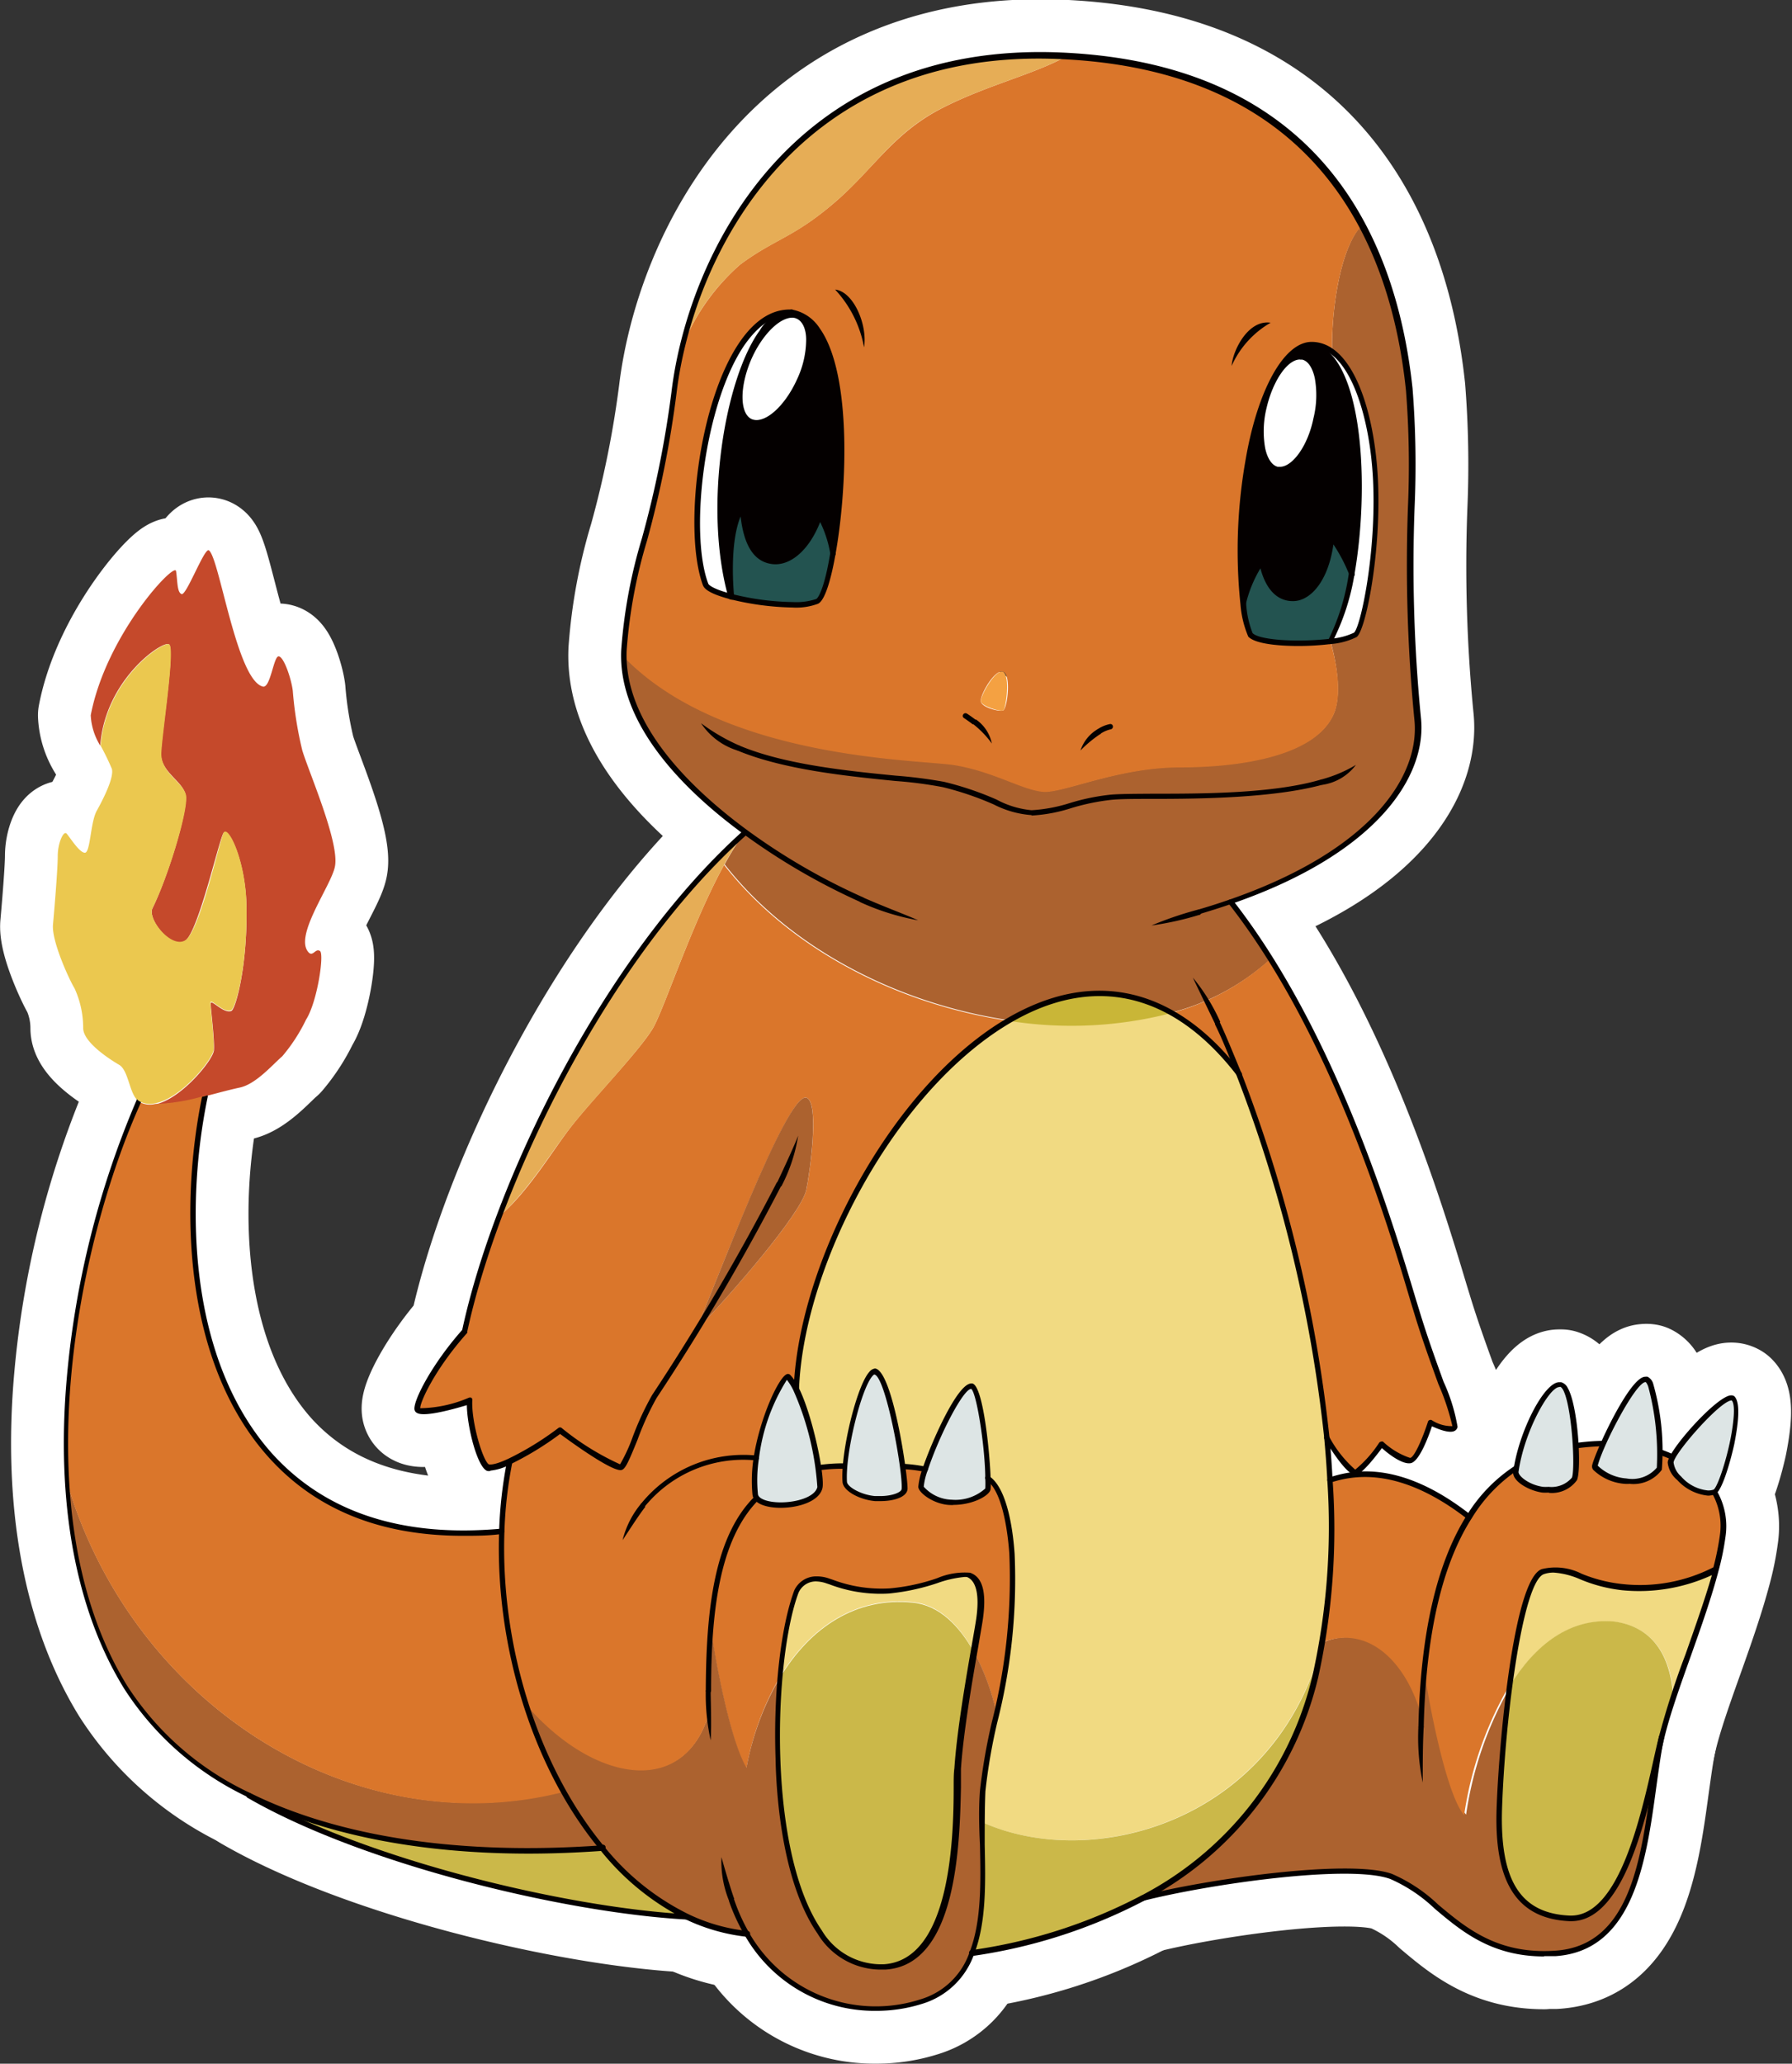 <svg id="レイヤー_1" data-name="レイヤー 1" xmlns="http://www.w3.org/2000/svg" viewBox="0 0 128.17 147.53"><rect x="0" y="0" width="128.17" height="147.53" fill="#333333" stroke="none"/><defs><style>.cls-1{fill:none;stroke:#fff;stroke-linecap:round;stroke-linejoin:round;stroke-width:7.55px;}.cls-2{fill:#f1da82;}.cls-3{fill:#c5492b;}.cls-4{fill:#da762b;}.cls-5{fill:#ebc84f;}.cls-6{fill:#ac622f;}.cls-7{fill:#c9b637;}.cls-8{fill:#cbb849;}.cls-9{fill:#dde5e5;}.cls-10{fill:#040000;}.cls-11{fill:#fff;}.cls-12{fill:#235350;}.cls-13{fill:#e6ad56;}.cls-14{fill:#f4a142;}</style></defs><path class="cls-1" d="M74.84,82.84c0-1-.13-2-.22-3a102.54,102.54,0,0,0-6.26-26,16.3,16.3,0,0,0-4.82-4.39,28.43,28.43,0,0,1-11.7.56C43.72,54.82,37,67.28,36.67,76.35A22.55,22.55,0,0,1,38.27,82,12,12,0,0,1,40,81.89h.14c.21-2.59,1.38-6.75,2.13-6.79s1.66,4.33,2,6.81a11.16,11.16,0,0,1,1.63.2c.72-2.18,2.57-6.06,3.33-5.93.55.1,1.12,4.62,1.15,6.6,1.24.84,1.62,3.89,1.72,5.41A40.09,40.09,0,0,1,51,99.61a44.88,44.88,0,0,0-1,5.5c-.06.69-.07,1.44-.07,2.22,7.88,3.56,20.84,0,24.29-12.56A52.13,52.13,0,0,0,74.84,82.84Z" transform="translate(20.28 22.92)"/><path class="cls-1" d="M1.34,30.72a27,27,0,0,1-.68-4.27c-.11-.86-.63-2.4-1-2.45s-.59,2.3-1.14,2.16c-1.88-.45-3.13-9.34-3.87-9.74-.32-.17-1.6,3.25-1.94,3.13s-.29-1-.4-1.65-5,4.56-6.1,10.31a4.51,4.51,0,0,0,.68,2.17c.35-4.73,4.45-7.52,4.91-7.24s-.52,6.38-.57,7.75,1.54,2,1.76,3S-8.23,39.67-9.37,42c-.4.8,1.4,3,2.34,2.33s2.39-7.12,2.73-7.69,1.61,2,1.65,5.36c.06,4.27-.79,7.23-1.08,7.35-.57.23-1.48-.91-1.48-.52s.28,2.51.23,3.31c0,.65-2.33,3.53-4.21,3.89a13.55,13.55,0,0,0,3.58-.58c.85-.22,1.72-.46,2.51-.63,1.16-.26,2.39-1.71,3-2.22a12.26,12.26,0,0,0,1.71-2.63c.8-1.25,1.31-4.67,1-4.9s-.49.39-.79.12C.66,44.06,3.45,40.35,3.68,39,4,37.27,1.8,32.26,1.34,30.72Z" transform="translate(20.28 22.92)"/><path class="cls-1" d="M52.1,88.19c-.1-1.52-.48-4.57-1.72-5.41a4.55,4.55,0,0,1,0,.74c-.05.32-1.19,1-2.59,1a2.64,2.64,0,0,1-2.15-1.12,4.9,4.9,0,0,1,.3-1.25,11.16,11.16,0,0,0-1.63-.2,10.36,10.36,0,0,1,.13,1.61c0,.48-1.08.77-2.12.68s-2.11-.68-2.15-1.2a8.52,8.52,0,0,1,0-1.11H40a12,12,0,0,0-1.74.12,4.9,4.9,0,0,1,.09,1.42c-.34,1.36-3.88,1.61-4.52.72-2.08,2.09-3,5.45-3.28,9.35.55,3.65,1.55,8.25,2.55,10A20,20,0,0,1,35.48,97a24.89,24.89,0,0,1,1.18-6.18,1.7,1.7,0,0,1,2.27-.77,10.63,10.63,0,0,0,4.37.72c2.4-.12,4.79-1.44,5.69-1.14s1,1.55.78,3.17c-.08.49-.22,1.32-.4,2.35A17.07,17.07,0,0,1,51,99.61,40.09,40.09,0,0,0,52.1,88.19Z" transform="translate(20.28 22.92)"/><path class="cls-1" d="M-2.65,42c0-3.32-1.34-6.07-1.65-5.36S-6,43.6-7,44.28-9.77,42.75-9.37,42c1.14-2.28,2.62-7.18,2.39-8.1s-1.82-1.59-1.76-3,1-7.46.57-7.75-4.56,2.51-4.91,7.24a18,18,0,0,1,.8,1.65c.17.63-.62,2.17-1.08,3s-.45,3-.85,3-1.09-1.14-1.31-1.37-.63.69-.63,1.6-.23,3.7-.34,4.9,1.19,4,1.54,4.56a6.83,6.83,0,0,1,.62,2.85c0,1,1.88,2.22,2.57,2.62s.74,2.15,1.37,2.56a1.57,1.57,0,0,0,1.2.19C-7.31,55.62-5,52.74-5,52.09c.05-.8-.23-2.91-.23-3.31s.91.75,1.48.52C-3.44,49.18-2.59,46.22-2.65,42Z" transform="translate(20.28 22.92)"/><path class="cls-1" d="M70.6,45.64c-.89-1.41-1.84-2.78-2.85-4.08,10.55-3.67,13.74-9.23,13.32-13.07-1.12-10.39,0-17.66-.6-23.55A31.78,31.78,0,0,0,77.11-6.81c-1.49,1.53-2.18,5.92-2.11,9,1.82,1.35,2.88,5.13,3.08,9.06.27,5.26-.9,10.8-1.44,11.17a4.48,4.48,0,0,1-1.77.47s1,3.24.28,5.12c-1.22,3.05-6.62,3.89-11,3.89s-8.3,1.83-9.75,1.75-3.58-1.45-6.4-1.91c-2.58-.41-16.51-.39-23.64-7.73.08,4.69,4,9.09,8.68,12.51a18.72,18.72,0,0,0-1.49,2.35c4.8,6.15,12.63,10,20.33,11.14,3.76-2.2,7.82-2.76,11.7-.56A16.91,16.91,0,0,0,70.6,45.64Z" transform="translate(20.28 22.92)"/><path class="cls-1" d="M92,114.21c-3.42-.15-5.21-2.27-5-7.78.08-2.35.33-5.67.73-8.76a25.82,25.82,0,0,0-3.15,9.13c-1.1-1.25-2.3-6.62-2.9-10.61-.11,1-.18,2.12-.23,3.28-1.09-3.63-3.76-6.34-7.07-5l-.09.3c-.13.75-.28,1.48-.46,2.2a24,24,0,0,1-12.39,15.82c4.73-1.21,14.84-2.65,17.84-1.57,3.39,1.22,5.33,5.92,11.73,5.5,6.79-.44,6.47-10,7.6-15.44C97.6,105.23,96.1,114.39,92,114.21Z" transform="translate(20.28 22.92)"/><path class="cls-1" d="M48.21,103.5c-.18,2.63.36,13.82-5.27,14.18-6.68.43-8.22-12-7.46-20.64a20,20,0,0,0-2.37,6.41c-1-1.7-2-6.3-2.55-10-.16,2-.19,4.06-.16,6.2-1.86,6-8.37,4.71-13.09-.81a33.21,33.21,0,0,0,2.7,6.3C5,109-10.92,98.93-15.56,82.78a31.57,31.57,0,0,0,4.21,14.91,21.13,21.13,0,0,0,8.86,7.74c6.41,3.19,15.13,4.49,25.23,3.77a18.14,18.14,0,0,0,6.06,4.91,13.52,13.52,0,0,0,4.37,1.24,10.66,10.66,0,0,0,12.47,4.79,5.52,5.52,0,0,0,3.58-3.46c1-2.67.73-6.26.72-9.35,0-.78,0-1.53.07-2.22a44.88,44.88,0,0,1,1-5.5,17.07,17.07,0,0,0-1.61-4.42C49,97.58,48.38,101,48.21,103.5Z" transform="translate(20.28 22.92)"/><path class="cls-1" d="M31.51,38.91c-2.35,4.28-4.28,10.29-5.1,11.69-1,1.67-4.57,5.33-6,7.23-1.22,1.6-3,4.55-5,6.22A58.86,58.86,0,0,0,13,72.19c-2.23,2.51-3.51,5.11-3.39,5.59s2.67-.2,3.75-.56c-.08,1.51.74,4.56,1.32,4.79a2.68,2.68,0,0,0,1.53-.42,31.12,31.12,0,0,0-.57,5C-5.25,88.47-8.36,68.68-5.61,55.4A13.55,13.55,0,0,1-9.19,56a1.57,1.57,0,0,1-1.2-.19,62.71,62.71,0,0,0-5.17,27C-10.92,98.93,5,109,20,105.19a33.21,33.21,0,0,1-2.7-6.3c4.72,5.52,11.23,6.79,13.09.81,0-2.14,0-4.23.16-6.2.33-3.9,1.2-7.26,3.28-9.35a.37.37,0,0,1-.1-.24,9.7,9.7,0,0,1,.07-2.58c.45-3.18,2-6.06,2.29-5.83a3.46,3.46,0,0,1,.57.85c.35-9.07,7-21.53,15.17-26.3C44.14,48.92,36.31,45.06,31.51,38.91Zm5.87,16.64c1,.23.24,5.56,0,6.62C37,63.85,32,69.64,29.46,72.23,30.75,69.33,36,55.22,37.38,55.55Z" transform="translate(20.28 22.92)"/><path class="cls-1" d="M75.15,28.05c.76-1.88-.28-5.12-.28-5.12-2.08.26-5.16.16-5.73-.47a6.35,6.35,0,0,1-.51-2.2A37.24,37.24,0,0,1,69,10.09c.88-5.19,2.79-8.38,4.55-8.38A2.48,2.48,0,0,1,75,2.23c-.07-3.12.62-7.51,2.11-9C73.55-13.48,67-18.31,56-18.9c-2.3,1.29-5.67,2.06-8.86,3.69C43.7-13.46,42.3-11,39.66-8.66c-3.12,2.74-4.42,2.74-7,4.65a15.4,15.4,0,0,0-4.09,5.73,28.23,28.23,0,0,0-.64,3.42c-1.06,8.76-3.38,13-3.59,18.44,0,.16,0,.31,0,.47,7.13,7.34,21.06,7.32,23.64,7.73,2.82.46,4.95,1.83,6.4,1.91s5.33-1.75,9.75-1.75S73.93,31.1,75.15,28.05ZM39.32,16.66c-.34,1.9-.77,3.23-1.15,3.41-1,.48-4.1.19-6.13-.33-1-.26-1.74-.57-1.85-.87-1.83-5,.64-19.71,6.15-19.47C40.59.06,40.35,11,39.32,16.66ZM51.5,27.85c-.16.16-1.58-.17-1.63-.64s1-2.31,1.59-2.11S51.78,27.57,51.5,27.85Z" transform="translate(20.28 22.92)"/><path class="cls-1" d="M76.68,82.32c.48-.11,1.84-2,1.84-2s1.56,1.28,2.07,1.2S82,78.81,82,78.81s1.68.84,1.76.28-1.52-4.27-2.72-8.22c-1.43-4.71-4.64-15.94-10.47-25.23a16.91,16.91,0,0,1-7.06,3.85,16.3,16.3,0,0,1,4.82,4.39,102.54,102.54,0,0,1,6.26,26S76.2,82.44,76.68,82.32Z" transform="translate(20.28 22.92)"/><path class="cls-1" d="M102.35,83.76h0c-1.27.44-3.15-1.24-3.11-2.11a1.27,1.27,0,0,1,.15-.4c-.3-.13-.61-.25-.92-.36a4.24,4.24,0,0,1-.07,1.16A2.5,2.5,0,0,1,96,83c-1.14-.06-2.29-.88-2.24-1.11a9.51,9.51,0,0,1,.6-1.57,14.17,14.17,0,0,0-1.94.16,8.73,8.73,0,0,1-.09,2.36c-.2.51-1.27.9-2.28.76s-2-.8-1.91-1.28c0-.09,0-.19,0-.29a11.14,11.14,0,0,0-3.38,3.5c-5-4-8.4-3.13-10-2.65a52.13,52.13,0,0,1-.61,11.93l.09-.3c3.31-1.34,6,1.37,7.07,5,0-1.16.12-2.25.23-3.28.6,4,1.8,9.36,2.9,10.61a25.82,25.82,0,0,1,3.15-9.13c.54-4.16,1.35-7.9,2.38-8.24,1.63-.54,3,.9,5.69,1.14a11.69,11.69,0,0,0,6.7-1.28,18.24,18.24,0,0,0,.48-2.38A4.81,4.81,0,0,0,102.35,83.76Z" transform="translate(20.28 22.92)"/><path class="cls-1" d="M63.54,49.49c-3.88-2.2-7.94-1.64-11.7.56A28.43,28.43,0,0,0,63.54,49.49Z" transform="translate(20.28 22.92)"/><path class="cls-1" d="M49.94,107.33c0,3.09.31,6.68-.72,9.35a37.72,37.72,0,0,0,12.16-3.89A24,24,0,0,0,73.77,97c.18-.72.33-1.45.46-2.2C70.78,107.36,57.82,110.89,49.94,107.33Z" transform="translate(20.28 22.92)"/><path class="cls-1" d="M22.74,109.2c-10.1.72-18.82-.58-25.23-3.77,8.14,4.71,22.55,8.2,31.29,8.68A18.14,18.14,0,0,1,22.74,109.2Z" transform="translate(20.28 22.92)"/><path class="cls-1" d="M36.67,76.35a3.46,3.46,0,0,0-.57-.85c-.24-.23-1.84,2.65-2.29,5.83a9.7,9.7,0,0,0-.07,2.58.37.37,0,0,0,.1.24c.64.89,4.18.64,4.52-.72A4.9,4.9,0,0,0,38.27,82,22.55,22.55,0,0,0,36.67,76.35Z" transform="translate(20.28 22.92)"/><path class="cls-1" d="M42.28,75.1c-.75,0-1.92,4.2-2.13,6.79a8.52,8.52,0,0,0,0,1.11c0,.52,1.11,1.11,2.15,1.2s2.08-.2,2.12-.68a10.36,10.36,0,0,0-.13-1.61C43.94,79.43,43.08,75.19,42.28,75.1Z" transform="translate(20.28 22.92)"/><path class="cls-1" d="M49.23,76.18c-.76-.13-2.61,3.75-3.33,5.93a4.9,4.9,0,0,0-.3,1.25,2.64,2.64,0,0,0,2.15,1.12c1.4,0,2.54-.64,2.59-1a4.55,4.55,0,0,0,0-.74C50.35,80.8,49.78,76.28,49.23,76.18Z" transform="translate(20.28 22.92)"/><path class="cls-1" d="M91.33,76.06c-.85-.23-2.66,3.07-3.15,5.93,0,.1,0,.2,0,.29-.07.48.9,1.14,1.91,1.28s2.08-.25,2.28-.76a8.73,8.73,0,0,0,.09-2.36C92.32,78.52,92,76.16,91.33,76.06Z" transform="translate(20.28 22.92)"/><path class="cls-1" d="M97.48,75.66c-.63-.3-2.24,2.61-3.12,4.62a9.51,9.51,0,0,0-.6,1.57c-.05.23,1.1,1.05,2.24,1.11a2.5,2.5,0,0,0,2.39-.91,4.24,4.24,0,0,0,.07-1.16C98.42,79.08,98.05,75.84,97.48,75.66Z" transform="translate(20.28 22.92)"/><path class="cls-1" d="M103.7,77.06c-.63-.39-3.61,2.9-4.32,4.19a1.27,1.27,0,0,0-.15.4c0,.87,1.84,2.55,3.11,2.11h0C103,83.49,104.49,77.81,103.7,77.06Z" transform="translate(20.28 22.92)"/><path class="cls-1" d="M95.74,90.57c-2.69-.24-4.06-1.68-5.69-1.14-1,.34-1.84,4.08-2.38,8.24,1.84-3,4.36-4.94,7.51-4.65,2.31.29,4,1.87,4.24,5.33,1-2.9,2.28-6.21,3-9.06A11.69,11.69,0,0,1,95.74,90.57Z" transform="translate(20.28 22.92)"/><path class="cls-1" d="M49,89.67c-.9-.3-3.29,1-5.69,1.14a10.63,10.63,0,0,1-4.37-.72,1.7,1.7,0,0,0-2.27.77A24.89,24.89,0,0,0,35.48,97c2.2-3.67,5.53-5.8,9.51-5.39,1.91.18,3.35,1.67,4.38,3.54.18-1,.32-1.86.4-2.35C50,91.22,49.89,90,49,89.67Z" transform="translate(20.28 22.92)"/><path class="cls-1" d="M95.18,93c-3.15-.29-5.67,1.64-7.51,4.65-.4,3.09-.65,6.41-.73,8.76-.18,5.51,1.61,7.63,5,7.78,4.13.18,5.63-9,6.58-12.93.22-.89.52-1.89.87-2.93C99.15,94.89,97.49,93.31,95.18,93Z" transform="translate(20.28 22.92)"/><path class="cls-1" d="M45,91.65c-4-.41-7.31,1.72-9.51,5.39-.76,8.62.78,21.07,7.46,20.64,5.63-.36,5.09-11.55,5.27-14.18s.75-5.92,1.16-8.31C48.34,93.32,46.9,91.83,45,91.65Z" transform="translate(20.28 22.92)"/><path class="cls-1" d="M36.34-.6C32.53-.5,29.85,12,32,19.74c0,0-.51-4.46.79-6.45.23,5.28,4.06,5,5.52.69a7.4,7.4,0,0,1,1,2.68C40.35,11,40.59.06,36.34-.6Zm.6,4.86c-.94,2.08-2.51,3.4-3.51,3s-1.06-2.5-.13-4.58,2.51-3.4,3.51-2.95S37.87,2.19,36.94,4.26Z" transform="translate(20.28 22.92)"/><path class="cls-1" d="M73.53,1.71c-1.76,0-3.67,3.19-4.55,8.38a37.24,37.24,0,0,0-.35,10.17s.74-2.69,1.35-2.84c1,4,4.52,3,5-1.91a11.2,11.2,0,0,1,1.41,2.66C77.53,11.78,77,2.6,73.53,1.71Zm.32,5.34c-.51,2.21-1.75,3.82-2.78,3.58s-1.45-2.22-.94-4.43,1.74-3.82,2.77-3.59S74.35,4.83,73.85,7.05Z" transform="translate(20.28 22.92)"/><path class="cls-1" d="M30.19,18.87c.11.3.85.61,1.85.87C29.85,12,32.53-.5,36.34-.6,30.83-.84,28.36,13.92,30.19,18.87Z" transform="translate(20.28 22.92)"/><path class="cls-1" d="M78.08,11.29c-.2-3.93-1.26-7.71-3.08-9.06a2.48,2.48,0,0,0-1.47-.52c3.5.89,4,10.07,2.84,16.46a15.9,15.9,0,0,1-1.5,4.76,4.48,4.48,0,0,0,1.77-.47C77.18,22.09,78.35,16.55,78.08,11.29Z" transform="translate(20.28 22.92)"/><path class="cls-1" d="M32.83,13.29c-1.3,2-.79,6.45-.79,6.45,2,.52,5.12.81,6.13.33.38-.18.81-1.51,1.15-3.41a7.4,7.4,0,0,0-1-2.68C36.89,18.26,33.06,18.57,32.83,13.29Z" transform="translate(20.28 22.92)"/><path class="cls-1" d="M75,15.51c-.46,4.9-4,5.89-5,1.91-.61.15-1.35,2.84-1.35,2.84a6.35,6.35,0,0,0,.51,2.2c.57.63,3.65.73,5.73.47a15.9,15.9,0,0,0,1.5-4.76A11.2,11.2,0,0,0,75,15.51Z" transform="translate(20.28 22.92)"/><path class="cls-1" d="M36.81-.32c-1-.45-2.57.87-3.51,2.95s-.88,4.13.13,4.58S36,6.34,36.94,4.26,37.82.14,36.81-.32Z" transform="translate(20.28 22.92)"/><path class="cls-1" d="M72.9,2.61c-1-.23-2.27,1.37-2.77,3.59s-.09,4.2.94,4.43,2.27-1.37,2.78-3.58S73.93,2.85,72.9,2.61Z" transform="translate(20.28 22.92)"/><path class="cls-1" d="M37.38,55.55c-1.42-.33-6.63,13.78-7.92,16.68C32,69.64,37,63.85,37.38,62.17,37.62,61.11,38.37,55.78,37.38,55.55Z" transform="translate(20.28 22.92)"/><path class="cls-1" d="M15.41,64.05c1.95-1.67,3.76-4.62,5-6.22,1.45-1.9,5-5.56,6-7.23.82-1.4,2.75-7.41,5.1-11.69A18.72,18.72,0,0,1,33,36.56C25.22,43.53,18.93,54.68,15.41,64.05Z" transform="translate(20.28 22.92)"/><path class="cls-1" d="M55.69-18.92c-17.88-.84-25,12-27.13,20.64A15.4,15.4,0,0,1,32.65-4c2.59-1.91,3.89-1.91,7-4.65,2.64-2.31,4-4.8,7.46-6.55,3.19-1.63,6.56-2.4,8.86-3.69Z" transform="translate(20.28 22.92)"/><path class="cls-1" d="M51.46,25.1c-.56-.2-1.63,1.75-1.59,2.11s1.47.8,1.63.64S52,25.42,51.46,25.1Z" transform="translate(20.28 22.92)"/><path class="cls-1" d="M36.84,76.27a3.24,3.24,0,0,0-.61-.91.23.23,0,0,0-.16-.06c-.56,0-2,3.08-2.45,6a10.71,10.71,0,0,0-.08,2.63c.08.69,1.1.94,2,.94h0c1.27,0,2.75-.44,3-1.39C38.75,82.68,37.85,78.27,36.84,76.27Zm1.34,7.12c-.18.71-1.48,1.09-2.62,1.09-.91,0-1.6-.25-1.63-.59A10,10,0,0,1,34,81.35a13.68,13.68,0,0,1,2-5.63,4.15,4.15,0,0,1,.45.72A20.37,20.37,0,0,1,38.18,83.39Z" transform="translate(20.28 22.92)"/><path class="cls-1" d="M42.31,74.91h0a.62.62,0,0,0-.41.24c-.91,1-2.07,5.79-1.92,7.87.05.67,1.27,1.28,2.33,1.37l.4,0h0c.9,0,1.88-.27,1.92-.87C44.66,82.56,43.57,75.06,42.31,74.91Zm1.9,8.6c0,.24-.65.52-1.54.52l-.37,0c-1-.09-1.95-.65-2-1-.14-2,1-6.64,1.82-7.58.07-.08.12-.11.14-.11C43.07,75.49,44.3,82.25,44.21,83.51Z" transform="translate(20.28 22.92)"/><path class="cls-1" d="M47.87,84.67h-.12c-1.17,0-2.35-.86-2.35-1.31a5.26,5.26,0,0,1,.31-1.31c.58-1.73,2.46-6.07,3.48-6.07h.07c.83.16,1.29,5.49,1.31,6.79a4,4,0,0,1,0,.78c-.07.44-1.25,1.11-2.66,1.11Zm1.31-8.3c-.55,0-2.24,3.22-3.1,5.8a4.55,4.55,0,0,0-.29,1.19,2.78,2.78,0,0,0,2,.93,3.2,3.2,0,0,0,2.4-.8,6.52,6.52,0,0,0,0-.71c0-2.12-.6-6.07-1-6.41Z" transform="translate(20.28 22.92)"/><path class="cls-1" d="M90.48,83.78h0a3.29,3.29,0,0,1-.45,0c-1-.14-2.17-.84-2.08-1.49.39-2.87,2.21-6.4,3.29-6.4h.14a.77.77,0,0,1,.47.41c.75,1.3,1,5.83.66,6.59a2.2,2.2,0,0,1-2,.91Zm.76-7.54c-.72,0-2.52,3.22-2.91,6.07,0,.3.76.92,1.75,1.06a2.6,2.6,0,0,0,.4,0,1.91,1.91,0,0,0,1.67-.66c.25-.67,0-5.09-.63-6.27-.11-.19-.19-.22-.22-.22Z" transform="translate(20.28 22.92)"/><path class="cls-1" d="M96.23,83.16H96a3.63,3.63,0,0,1-2.32-1,.39.39,0,0,1-.09-.31c.23-1,2.68-6.35,3.8-6.35a.51.51,0,0,1,.17,0,.8.8,0,0,1,.39.46,17.45,17.45,0,0,1,.63,6.19,2.52,2.52,0,0,1-2.34,1ZM94,81.86a3.29,3.29,0,0,0,2.05.91A2.31,2.31,0,0,0,98.22,82a18.61,18.61,0,0,0-.62-5.82c-.11-.27-.18-.3-.18-.3h0c-.71,0-3.08,4.56-3.43,6Z" transform="translate(20.28 22.92)"/><path class="cls-1" d="M101.89,84h0a3.43,3.43,0,0,1-2.21-1.12A1.89,1.89,0,0,1,99,81.64c0-.85,3.54-4.81,4.54-4.81a.4.4,0,0,1,.22.06l0,0c.49.46.26,2.12,0,3.43-.2.93-.85,3.41-1.39,3.59a1.5,1.5,0,0,1-.52.09Zm1.69-6.81c-.81,0-4.12,3.79-4.16,4.44a1.62,1.62,0,0,0,.54,1,2.92,2.92,0,0,0,1.93,1h0a1.23,1.23,0,0,0,.39-.06c.32-.19,1.18-2.81,1.4-4.82.13-1.11,0-1.45-.09-1.54Z" transform="translate(20.28 22.92)"/><path class="cls-1" d="M84.64,85.39c-2.16,3.41-3.33,8.5-3.47,15.12a.19.19,0,0,0,.18.2.21.21,0,0,0,.2-.19C81.7,94,82.84,88.94,85,85.59a11,11,0,0,1,3.14-3.33l.1-.5A11.23,11.23,0,0,0,84.64,85.39Z" transform="translate(20.28 22.92)"/><path class="cls-1" d="M92.39,80.24l0,.39a17.16,17.16,0,0,1,1.84-.16l.18-.39A15.87,15.87,0,0,0,92.39,80.24Z" transform="translate(20.28 22.92)"/><path class="cls-1" d="M98.47,80.68v.43a6.52,6.52,0,0,1,.83.33l.17-.36C99.14,80.93,98.81,80.8,98.47,80.68Z" transform="translate(20.28 22.92)"/><path class="cls-1" d="M102.51,83.65l-.33.19a4.74,4.74,0,0,1,.55,3,20,20,0,0,1-.46,2.28,11.51,11.51,0,0,1-6.51,1.2,10.52,10.52,0,0,1-2.92-.74A4.13,4.13,0,0,0,90,89.25c-2.07.69-3.1,12.83-3.24,17.17-.17,5.28,1.48,7.82,5.21,8h.13c3.71,0,5.32-7.18,6.29-11.5.13-.58.25-1.11.36-1.57.41-1.7,1.13-3.72,1.89-5.85s1.49-4.21,2-6.14a18.63,18.63,0,0,0,.49-2.4A5.06,5.06,0,0,0,102.51,83.65Zm-2.24,11.7a59.56,59.56,0,0,0-1.9,5.89c-.12.46-.24,1-.37,1.58-.94,4.2-2.5,11.2-5.91,11.2H92c-3.52-.15-5-2.49-4.85-7.58.21-6.53,1.48-16.33,3-16.83a2.12,2.12,0,0,1,.69-.11,5.65,5.65,0,0,1,1.9.48,10.77,10.77,0,0,0,3,.78,12.44,12.44,0,0,0,6.42-1.08C101.64,91.48,100.94,93.44,100.27,95.35Z" transform="translate(20.28 22.92)"/><path class="cls-1" d="M90.16,116.94c-3.76,0-5.91-1.8-7.82-3.41a11,11,0,0,0-3.19-2.13c-3-1.08-13.17.41-17.72,1.58a.19.19,0,0,1-.23-.14.18.18,0,0,1,.14-.23c4.58-1.18,14.88-2.67,17.94-1.57a11.24,11.24,0,0,1,3.31,2.2c2,1.67,4.24,3.56,8.35,3.29,5.31-.34,6.13-6.39,6.86-11.72.18-1.29.34-2.5.57-3.57a.19.19,0,0,1,.22-.15.19.19,0,0,1,.15.23c-.22,1.05-.38,2.26-.56,3.54-.71,5.21-1.6,11.69-7.22,12.06l-.8,0Z" transform="translate(20.28 22.92)"/><path class="cls-1" d="M84.8,85.68a.19.19,0,0,1-.12,0c-5.14-4-8.51-3-9.78-2.62a.18.18,0,0,1-.24-.12.19.19,0,0,1,.13-.24c1.32-.41,4.83-1.49,10.13,2.68a.19.19,0,0,1,0,.27.18.18,0,0,1-.15.07Z" transform="translate(20.28 22.92)"/><path class="cls-1" d="M52.29,88.18c-.09-1.37-.45-4.64-1.8-5.56a.2.2,0,0,0-.27,0,.19.19,0,0,0,.05.27c1.25.84,1.57,4.24,1.64,5.26a41.6,41.6,0,0,1-1.24,12,41.51,41.51,0,0,0-.86,4.94c-.09,1.16-.07,2.47,0,3.86.06,2.69.11,5.48-.73,7.65A5.31,5.31,0,0,1,45.58,120a10.43,10.43,0,0,1-12.25-4.7,13.38,13.38,0,0,1-1.09-2.39.21.21,0,0,0-.25-.12.19.19,0,0,0-.11.25A13.46,13.46,0,0,0,33,115.45a10.68,10.68,0,0,0,9.37,5.38,10.9,10.9,0,0,0,3.33-.51,5.67,5.67,0,0,0,3.7-3.57c.87-2.25.81-5.07.75-7.8,0-1.38,0-2.67.05-3.82a40.84,40.84,0,0,1,.84-4.89A41.51,41.51,0,0,0,52.29,88.18Z" transform="translate(20.28 22.92)"/><path class="cls-1" d="M30.2,97.93a.19.19,0,0,0,.19.2h0a.2.2,0,0,0,.19-.19c0-5.53.56-10.78,3.39-13.63L33.76,84C30.78,86.86,30.22,92.25,30.2,97.93Z" transform="translate(20.28 22.92)"/><path class="cls-1" d="M40,81.69a12.26,12.26,0,0,0-1.77.13l0,.38A11.71,11.71,0,0,1,40,82.08h.13l0-.39Z" transform="translate(20.28 22.92)"/><path class="cls-1" d="M45.94,81.93a10.78,10.78,0,0,0-1.71-.21l.06.39a9,9,0,0,1,1.56.19.19.19,0,0,0,.23-.15A.18.18,0,0,0,45.94,81.93Z" transform="translate(20.28 22.92)"/><path class="cls-1" d="M42.61,117.88a5.29,5.29,0,0,1-4.42-2.58c-2.4-3.46-2.94-9.33-3-12.53-.16-4.67.36-9.37,1.34-12a1.73,1.73,0,0,1,1.63-1,2.61,2.61,0,0,1,.88.16l.24.08a9.94,9.94,0,0,0,4.06.62,14.24,14.24,0,0,0,3.41-.73,5,5,0,0,1,2.35-.39c.9.3,1.2,1.4.91,3.38-.06.4-.17,1-.31,1.84-.43,2.45-1.07,6.15-1.25,8.8,0,.32,0,.8,0,1.35-.09,4.12-.3,12.69-5.4,13Zm-4.5-27.75a1.35,1.35,0,0,0-1.28.82c-1.76,4.7-2.27,18.44,1.67,24.13a4.93,4.93,0,0,0,4.11,2.42h.32c4.75-.3,5-8.95,5-12.64,0-.56,0-1,.05-1.37.18-2.66.82-6.38,1.25-8.84.14-.8.25-1.43.31-1.83.25-1.73,0-2.73-.65-3a1,1,0,0,0-.26,0,7.86,7.86,0,0,0-1.86.43,15.67,15.67,0,0,1-3.5.75,10.24,10.24,0,0,1-4.2-.65l-.24-.08a2.41,2.41,0,0,0-.76-.14Z" transform="translate(20.28 22.92)"/><path class="cls-1" d="M53.5,35.35a7,7,0,0,1-2.7-.76,22,22,0,0,0-3.65-1.24,29.78,29.78,0,0,0-3.39-.44c-3.39-.34-8-.8-11.3-2.18a.18.18,0,0,1-.1-.25.2.2,0,0,1,.25-.1c3.21,1.36,7.82,1.82,11.19,2.15a34.12,34.12,0,0,1,3.44.44A22.29,22.29,0,0,1,51,34.24,6.56,6.56,0,0,0,53.5,35a11.11,11.11,0,0,0,2.73-.51,15.43,15.43,0,0,1,2.92-.6c.68-.06,1.75-.06,3.1-.07,3.39,0,8.5,0,11.91-1a.2.2,0,0,1,.23.14.18.18,0,0,1-.13.23c-3.46.93-8.6,1-12,1-1.34,0-2.41,0-3.07.07a15.84,15.84,0,0,0-2.85.59,11.22,11.22,0,0,1-2.83.53Z" transform="translate(20.28 22.92)"/><path class="cls-1" d="M36.44,20.51h0A19.84,19.84,0,0,1,32,19.93c-1.78-.46-1.93-.86-2-1-1.41-3.8-.35-13.13,2.67-17.46C33.76-.09,35-.85,36.35-.79a3,3,0,0,1,2,1.34c2.34,3.29,1.94,11.65,1.13,16.14-.26,1.48-.7,3.29-1.25,3.55a4.47,4.47,0,0,1-1.82.27ZM36.21-.41C35.05-.41,34,.3,33,1.7c-2.9,4.17-4,13.47-2.62,17.11.05.12.46.42,1.72.74a18.9,18.9,0,0,0,4.35.57h0a4.49,4.49,0,0,0,1.65-.22c.17-.09.61-.87,1-3.27C39.93,12.19,40.34,4,38.07.78A2.63,2.63,0,0,0,36.31-.41Z" transform="translate(20.28 22.92)"/><path class="cls-1" d="M72.56,23.26h0c-.89,0-3-.07-3.56-.67a7.39,7.39,0,0,1-.56-2.31,37.15,37.15,0,0,1,.35-10.22c.86-5.11,2.77-8.54,4.74-8.54,2.93,0,4.49,4.93,4.74,9.76.27,5.23-.87,10.89-1.52,11.34a4.94,4.94,0,0,1-1.85.5,19.24,19.24,0,0,1-2.34.14Zm1-21.36c-1.48,0-3.45,2.83-4.36,8.22a36.44,36.44,0,0,0-.35,10.12,6.85,6.85,0,0,0,.46,2.1c.3.32,1.59.53,3.28.53a20.5,20.5,0,0,0,2.29-.13,4.73,4.73,0,0,0,1.68-.43c.46-.35,1.63-5.74,1.36-11-.23-4.5-1.7-9.36-4.36-9.4Z" transform="translate(20.28 22.92)"/><path class="cls-1" d="M65.52,42.47a.19.19,0,0,1-.18-.14.19.19,0,0,1,.13-.24c.76-.22,1.5-.46,2.22-.71,10.36-3.61,13.61-9,13.19-12.87a114.09,114.09,0,0,1-.46-15.17A68.5,68.5,0,0,0,80.28,5c-1.07-10.33-6.21-22.83-24.6-23.69C36.3-19.64,29.23-4.13,28.11,5.17A75.23,75.23,0,0,1,26,15.72a35.94,35.94,0,0,0-1.46,7.87c-.21,5.21,4.56,9.84,8.59,12.81a45.28,45.28,0,0,0,8.28,4.81.18.18,0,0,1,.09.25.19.19,0,0,1-.25.1,46.36,46.36,0,0,1-8.34-4.85c-4.11-3-9-7.76-8.76-13.14a36.58,36.58,0,0,1,1.48-8,74.51,74.51,0,0,0,2.12-10.5c1.14-9.43,8.32-25.15,28-24.23,18.66.87,23.88,13.55,25,24a69.22,69.22,0,0,1,.15,8.43,111.47,111.47,0,0,0,.45,15.12c.44,4-2.87,9.59-13.45,13.27-.72.25-1.47.49-2.24.72Z" transform="translate(20.28 22.92)"/><path class="cls-1" d="M14.8,82.23a.51.51,0,0,1-.24,0c-.71-.27-1.43-3.17-1.45-4.7-.76.23-3,.88-3.56.56a.33.33,0,0,1-.18-.22c-.14-.59,1.22-3.25,3.41-5.72,2.29-10.63,10.1-26.72,20.09-35.68a.18.18,0,0,1,.27,0,.19.19,0,0,1,0,.27c-10,8.92-17.73,25-20,35.53a.36.36,0,0,1,0,.09c-2.34,2.62-3.4,5-3.36,5.39A9.17,9.17,0,0,0,13.25,77a.22.22,0,0,1,.18,0,.18.18,0,0,1,.07.17c-.08,1.61.79,4.44,1.2,4.6.06,0,.36.07,1.38-.41a21.2,21.2,0,0,0,3.58-2.2.19.19,0,0,1,.23,0,19,19,0,0,0,4.18,2.6h0a11.89,11.89,0,0,0,.9-1.95,21,21,0,0,1,1.39-3,163.27,163.27,0,0,0,8.89-15.14.19.19,0,0,1,.26-.09.2.2,0,0,1,.09.26,163.25,163.25,0,0,1-8.92,15.18A20.2,20.2,0,0,0,25.32,80c-.65,1.6-.88,2.12-1.16,2.17-.64.12-3.38-1.84-4.38-2.58a22.06,22.06,0,0,1-3.54,2.16,3.79,3.79,0,0,1-1.44.46Z" transform="translate(20.28 22.92)"/><path class="cls-1" d="M76.66,82.52c-.52,0-1.48-1.37-2.2-2.55a.2.2,0,0,1,.06-.27.19.19,0,0,1,.26.07,8.37,8.37,0,0,0,1.87,2.37,8.39,8.39,0,0,0,1.71-1.92.2.2,0,0,1,.13-.08.19.19,0,0,1,.15,0,5.24,5.24,0,0,0,1.93,1.16c.29,0,.89-1.37,1.28-2.58a.17.17,0,0,1,.11-.12.18.18,0,0,1,.16,0,2.61,2.61,0,0,0,1.48.43,16.86,16.86,0,0,0-1-3c-.52-1.44-1.18-3.24-1.74-5.1l-.24-.78C78.93,64.42,74.89,51,67.6,41.68a.19.19,0,0,1,.3-.24C75.24,50.83,79.29,64.29,81,70l.24.78c.56,1.85,1.21,3.64,1.73,5.08a12.82,12.82,0,0,1,1,3.22.4.4,0,0,1-.21.29c-.37.2-1.19-.13-1.62-.33-.27.8-.92,2.54-1.53,2.64S79,81,78.56,80.6c-.39.52-1.37,1.8-1.83,1.91Z" transform="translate(20.28 22.92)"/><path class="cls-1" d="M34,81.34a.21.21,0,0,0-.18-.21,9.43,9.43,0,0,0-8.23,3.42.19.19,0,0,0,0,.27.28.28,0,0,0,.12,0,.18.18,0,0,0,.15-.07,9.09,9.09,0,0,1,7.92-3.27A.2.2,0,0,0,34,81.34Z" transform="translate(20.28 22.92)"/><path class="cls-1" d="M49.22,116.87a.2.2,0,0,1-.19-.16.19.19,0,0,1,.16-.22,37.25,37.25,0,0,0,12.1-3.87A23.91,23.91,0,0,0,73.58,96.93a49,49,0,0,0,1.07-14.08c-.05-1-.13-2-.22-3A101.71,101.71,0,0,0,68.18,54c-.52-1.33-1-2.56-1.54-3.65a.18.18,0,0,1,.09-.25.18.18,0,0,1,.25.09c.51,1.1,1,2.33,1.56,3.67a102.32,102.32,0,0,1,6.27,26c.1,1,.17,2,.22,3A49.07,49.07,0,0,1,74,97,24.33,24.33,0,0,1,61.47,113a38,38,0,0,1-12.22,3.91Z" transform="translate(20.28 22.92)"/><path class="cls-1" d="M33.17,115.54h0a13.64,13.64,0,0,1-4.43-1.26,18.23,18.23,0,0,1-6.13-5c-4.74-5.71-7.49-14.44-7.19-22.77a30.83,30.83,0,0,1,.57-5,.19.19,0,0,1,.23-.14.19.19,0,0,1,.15.22,30.09,30.09,0,0,0-.57,4.93c-.3,8.24,2.43,16.87,7.1,22.52a17.82,17.82,0,0,0,6,4.85,12.8,12.8,0,0,0,4.3,1.23.19.19,0,0,1,.17.21.19.19,0,0,1-.19.17Z" transform="translate(20.28 22.92)"/><path class="cls-1" d="M36.67,76.55h0a.2.2,0,0,1-.18-.2c.39-10.11,8.69-24.8,18.4-27.89,5-1.59,9.75.24,13.63,5.31a.19.19,0,0,1-.3.23c-3.78-4.93-8.34-6.72-13.21-5.17-4.31,1.37-8.84,5.4-12.43,11.07-3.38,5.35-5.52,11.5-5.71,16.46a.2.2,0,0,1-.19.19Z" transform="translate(20.28 22.92)"/><path class="cls-1" d="M28.8,114.3h0c-8.68-.48-23.14-3.94-31.37-8.7a.18.18,0,0,1-.07-.26.18.18,0,0,1,.26-.07c8.18,4.73,22.57,8.17,31.2,8.65a.19.19,0,0,1,.19.2.2.2,0,0,1-.2.18Z" transform="translate(20.28 22.92)"/><path class="cls-1" d="M32,19.93a.18.18,0,0,1-.18-.14C30,13.35,31.58,4.08,34.07.69A3,3,0,0,1,36.33-.79a.18.18,0,0,1,.2.18.19.19,0,0,1-.19.2,2.7,2.7,0,0,0-2,1.33c-2.44,3.31-3.94,12.43-2.14,18.77a.19.19,0,0,1-.14.23Z" transform="translate(20.28 22.92)"/><path class="cls-1" d="M32,19.93a.19.19,0,0,1-.19-.17c0-.18-.5-4.55.82-6.58a.2.2,0,0,1,.21-.08.18.18,0,0,1,.14.18c.1,2.18.83,3.57,2,3.74s2.5-1.11,3.18-3.11a.19.19,0,0,1,.15-.12.16.16,0,0,1,.18.07,7.61,7.61,0,0,1,1,2.77.19.19,0,1,1-.38.06,8.2,8.2,0,0,0-.73-2.29c-.78,2-2.14,3.18-3.46,3S32.92,16,32.69,14c-.86,2.09-.46,5.71-.46,5.75a.19.19,0,0,1-.17.21Z" transform="translate(20.28 22.92)"/><path class="cls-1" d="M33.85,7.49a1.18,1.18,0,0,1-.5-.1c-1.12-.51-1.21-2.63-.22-4.84C34,.7,35.3-.6,36.39-.6a1.18,1.18,0,0,1,.5.11,1.91,1.91,0,0,1,.9,1.85,7,7,0,0,1-.68,3c-.83,1.86-2.17,3.15-3.26,3.15Zm2.54-7.7c-.93,0-2.15,1.23-2.91,2.92-.88,2-.86,3.93,0,4.33a.94.94,0,0,0,.34.07c.93,0,2.15-1.23,2.91-2.92a6.75,6.75,0,0,0,.65-2.82c0-.78-.27-1.33-.68-1.51a.77.77,0,0,0-.34-.07Z" transform="translate(20.28 22.92)"/><path class="cls-1" d="M74.87,23.12a.16.16,0,0,1-.09,0,.18.18,0,0,1-.07-.26,15.71,15.71,0,0,0,1.47-4.7c1.13-6.2.65-15.38-2.7-16.23a.19.19,0,0,1-.13-.23.18.18,0,0,1,.23-.14c3.7.93,4.11,10.45,3,16.67A16.19,16.19,0,0,1,75,23a.21.21,0,0,1-.17.1Z" transform="translate(20.28 22.92)"/><path class="cls-1" d="M68.63,20.45h0a.2.2,0,0,1-.13-.24c.18-.65.81-2.81,1.48-3a.19.19,0,0,1,.24.14c.38,1.51,1.15,2.38,2.08,2.31s2.26-1.43,2.52-4.2a.21.21,0,0,1,.13-.17.21.21,0,0,1,.21.07,11.17,11.17,0,0,1,1.44,2.71.19.19,0,0,1-.11.25.21.21,0,0,1-.25-.12A11.54,11.54,0,0,0,75.09,16c-.38,2.67-1.65,4-2.81,4.05s-2-.79-2.41-2.34a9,9,0,0,0-1.05,2.58.18.18,0,0,1-.19.14Z" transform="translate(20.28 22.92)"/><path class="cls-1" d="M71.27,10.85l-.24,0c-.58-.13-1-.71-1.19-1.62a7.19,7.19,0,0,1,.1-3C70.44,4,71.6,2.4,72.7,2.4l.24,0c.58.14,1,.71,1.19,1.63a7.19,7.19,0,0,1-.1,3c-.49,2.18-1.65,3.76-2.76,3.76ZM72.7,2.78c-.9,0-1.94,1.52-2.39,3.46a6.94,6.94,0,0,0-.1,2.88c.16.75.49,1.23.9,1.33h.16c.9,0,2-1.52,2.39-3.46a6.89,6.89,0,0,0,.1-2.87c-.16-.75-.49-1.24-.9-1.33l-.16,0Z" transform="translate(20.28 22.92)"/><path class="cls-1" d="M-1.1,81.22c3.36,3.76,8,5.65,13.93,5.65.9,0,1.82,0,2.77-.13a.19.19,0,0,0,.18-.21.2.2,0,0,0-.21-.17C8.48,87,3,85.2-.81,81c-5.93-6.63-6.27-17.53-4.61-25.53a.51.51,0,0,1,0-.09l-.21.06-.2.05C-7.47,63.52-7.1,74.51-1.1,81.22Z" transform="translate(20.28 22.92)"/><path class="cls-1" d="M22.72,109c-10,.72-18.74-.58-25.12-3.75a21,21,0,0,1-8.79-7.67c-7.54-12.25-3.56-31.65,1-41.71l-.16-.09a.67.67,0,0,1-.15-.14l0,.06a64.86,64.86,0,0,0-5,19.86c-.79,8.92.63,16.61,4.09,22.22a21.31,21.31,0,0,0,8.94,7.81c5.28,2.63,12.13,4,20,4,1.73,0,3.5-.07,5.32-.2a.2.2,0,0,0,.18-.2A.19.19,0,0,0,22.72,109Z" transform="translate(20.28 22.92)"/><path class="cls-1" d="M31.88,113a7.47,7.47,0,0,1-.56-3.16c.19.69.69,2.38.92,3Z" transform="translate(20.28 22.92)"/><path class="cls-1" d="M30.2,97.93a15,15,0,0,0,.35,3.56c.07-1.11,0-2.84,0-3.55Z" transform="translate(20.28 22.92)"/><path class="cls-1" d="M81.17,100.51a15.71,15.71,0,0,0,.31,4c0-1.46,0-2.75.07-4Z" transform="translate(20.28 22.92)"/><path class="cls-1" d="M25.59,84.55a6.52,6.52,0,0,0-1.34,2.63c.66-1,1.16-1.78,1.63-2.39Z" transform="translate(20.28 22.92)"/><path class="cls-1" d="M35.25,61.73c.62-1.3,1.39-3,1.56-3.47A11.81,11.81,0,0,1,35.6,61.9Z" transform="translate(20.28 22.92)"/><path class="cls-1" d="M66.64,50.3c-.52-1.08-1.43-2.95-1.6-3.33A13.68,13.68,0,0,1,67,50.14Z" transform="translate(20.28 22.92)"/><path class="cls-1" d="M65.47,42.09a25.16,25.16,0,0,0-3.39,1.15,22,22,0,0,0,3.49-.78Z" transform="translate(20.28 22.92)"/><path class="cls-1" d="M41.39,41.21c1.65.73,3,1.21,4,1.66a17.18,17.18,0,0,1-4.17-1.31Z" transform="translate(20.28 22.92)"/><path class="cls-1" d="M74.16,32.82a9.62,9.62,0,0,0,2.54-1.06,3.65,3.65,0,0,1-2.44,1.43Z" transform="translate(20.28 22.92)"/><path class="cls-1" d="M58.24,29.2A2.78,2.78,0,0,0,57,30.73a8.58,8.58,0,0,1,1.47-1.21Z" transform="translate(20.28 22.92)"/><path class="cls-1" d="M49.28,28.81a6.91,6.91,0,0,1,1.38,1.42,2.76,2.76,0,0,0-1.14-1.72Z" transform="translate(20.28 22.92)"/><path class="cls-1" d="M32.61,30.38a13.9,13.9,0,0,1-2.75-1.6,4.84,4.84,0,0,0,2.6,1.95Z" transform="translate(20.28 22.92)"/><path class="cls-1" d="M67.81,3.24C67.89,2.12,69-.09,70.6.15A6.72,6.72,0,0,0,67.81,3.24Z" transform="translate(20.28 22.92)"/><path class="cls-1" d="M39.45-2.22a8.23,8.23,0,0,1,2.07,4.13C41.78.31,40.77-2.08,39.45-2.22Z" transform="translate(20.28 22.92)"/><path class="cls-1" d="M49.4,28.85a.17.17,0,0,1-.12,0c-.11-.09-.49-.36-.6-.43a.18.18,0,0,1-.07-.26.19.19,0,0,1,.26-.07c.14.08.54.37.65.46a.19.19,0,0,1,0,.27A.18.18,0,0,1,49.4,28.85Z" transform="translate(20.28 22.92)"/><path class="cls-1" d="M58.33,29.56a.24.24,0,0,1-.15-.09.2.2,0,0,1,.06-.27,2.44,2.44,0,0,1,.87-.36.18.18,0,0,1,.21.17.2.2,0,0,1-.17.21,2.23,2.23,0,0,0-.7.3A.19.19,0,0,1,58.33,29.56Z" transform="translate(20.28 22.92)"/><path class="cls-2" d="M74.84,82.84c0-1-.13-2-.22-3a102.54,102.54,0,0,0-6.26-26,16.3,16.3,0,0,0-4.82-4.39,28.43,28.43,0,0,1-11.7.56C43.72,54.82,37,67.28,36.67,76.35A22.55,22.55,0,0,1,38.27,82,12,12,0,0,1,40,81.89h.14c.21-2.59,1.38-6.75,2.13-6.79s1.66,4.33,2,6.81a11.16,11.16,0,0,1,1.63.2c.72-2.18,2.57-6.06,3.33-5.93.55.1,1.12,4.62,1.15,6.6,1.24.84,1.62,3.89,1.72,5.41A40.09,40.09,0,0,1,51,99.61a44.88,44.88,0,0,0-1,5.5c-.06.69-.07,1.44-.07,2.22,7.88,3.56,20.84,0,24.29-12.56A52.13,52.13,0,0,0,74.84,82.84Z" transform="translate(20.28 22.92)"/><path class="cls-3" d="M1.34,30.72a27,27,0,0,1-.68-4.27c-.11-.86-.63-2.4-1-2.45s-.59,2.3-1.14,2.16c-1.88-.45-3.13-9.34-3.87-9.74-.32-.17-1.6,3.25-1.94,3.13s-.29-1-.4-1.65-5,4.56-6.1,10.31a4.51,4.51,0,0,0,.68,2.17c.35-4.73,4.45-7.52,4.91-7.24s-.52,6.38-.57,7.75,1.54,2,1.76,3S-8.23,39.67-9.37,42c-.4.8,1.4,3,2.34,2.33s2.39-7.12,2.73-7.69,1.61,2,1.65,5.36c.06,4.27-.79,7.23-1.08,7.35-.57.23-1.48-.91-1.48-.52s.28,2.51.23,3.31c0,.65-2.33,3.53-4.21,3.89a13.55,13.55,0,0,0,3.58-.58c.85-.22,1.72-.46,2.51-.63,1.16-.26,2.39-1.71,3-2.22a12.26,12.26,0,0,0,1.71-2.63c.8-1.25,1.31-4.67,1-4.9s-.49.39-.79.12C.66,44.06,3.45,40.35,3.68,39,4,37.27,1.8,32.26,1.34,30.72Z" transform="translate(20.28 22.92)"/><path class="cls-4" d="M52.1,88.19c-.1-1.52-.48-4.57-1.72-5.41a4.55,4.55,0,0,1,0,.74c-.05.32-1.19,1-2.59,1a2.64,2.64,0,0,1-2.15-1.12,4.9,4.9,0,0,1,.3-1.25,11.16,11.16,0,0,0-1.63-.2,10.36,10.36,0,0,1,.13,1.61c0,.48-1.08.77-2.12.68s-2.11-.68-2.15-1.2a8.52,8.52,0,0,1,0-1.11H40a12,12,0,0,0-1.74.12,4.9,4.9,0,0,1,.09,1.42c-.34,1.36-3.88,1.61-4.52.72-2.08,2.09-3,5.45-3.28,9.35.55,3.65,1.55,8.25,2.55,10A20,20,0,0,1,35.48,97a24.89,24.89,0,0,1,1.18-6.18,1.7,1.7,0,0,1,2.27-.77,10.63,10.63,0,0,0,4.37.72c2.4-.12,4.79-1.44,5.69-1.14s1,1.55.78,3.17c-.08.49-.22,1.32-.4,2.35A17.07,17.07,0,0,1,51,99.61,40.09,40.09,0,0,0,52.1,88.19Z" transform="translate(20.28 22.92)"/><path class="cls-5" d="M-2.65,42c0-3.32-1.34-6.07-1.65-5.36S-6,43.6-7,44.28-9.77,42.75-9.37,42c1.14-2.28,2.62-7.18,2.39-8.1s-1.82-1.59-1.76-3,1-7.46.57-7.75-4.56,2.51-4.91,7.24a18,18,0,0,1,.8,1.65c.17.63-.62,2.17-1.08,3s-.45,3-.85,3-1.09-1.14-1.31-1.37-.63.69-.63,1.6-.23,3.7-.34,4.9,1.19,4,1.54,4.56a6.83,6.83,0,0,1,.62,2.85c0,1,1.88,2.22,2.57,2.62s.74,2.15,1.37,2.56a1.57,1.57,0,0,0,1.2.19C-7.31,55.62-5,52.74-5,52.09c.05-.8-.23-2.91-.23-3.31s.91.75,1.48.52C-3.44,49.18-2.59,46.22-2.65,42Z" transform="translate(20.28 22.92)"/><path class="cls-6" d="M70.6,45.64c-.89-1.41-1.84-2.78-2.85-4.08,10.55-3.67,13.74-9.23,13.32-13.07-1.12-10.39,0-17.66-.6-23.55A31.78,31.78,0,0,0,77.11-6.81c-1.49,1.53-2.18,5.92-2.11,9,1.82,1.35,2.88,5.13,3.08,9.06.27,5.26-.9,10.8-1.44,11.17a4.48,4.48,0,0,1-1.77.47s1,3.24.28,5.12c-1.22,3.05-6.62,3.89-11,3.89s-8.3,1.83-9.75,1.75-3.58-1.45-6.4-1.91c-2.58-.41-16.51-.39-23.64-7.73.08,4.69,4,9.09,8.68,12.51a18.72,18.72,0,0,0-1.49,2.35c4.8,6.15,12.63,10,20.33,11.14,3.76-2.2,7.82-2.76,11.7-.56A16.91,16.91,0,0,0,70.6,45.64Z" transform="translate(20.28 22.92)"/><path class="cls-6" d="M92,114.21c-3.42-.15-5.21-2.27-5-7.78.08-2.35.33-5.67.73-8.76a25.82,25.82,0,0,0-3.15,9.13c-1.1-1.25-2.3-6.62-2.9-10.61-.11,1-.18,2.12-.23,3.28-1.09-3.63-3.76-6.34-7.07-5l-.09.3c-.13.75-.28,1.48-.46,2.2a24,24,0,0,1-12.39,15.82c4.73-1.21,14.84-2.65,17.84-1.57,3.39,1.22,5.33,5.92,11.73,5.5,6.79-.44,6.47-10,7.6-15.44C97.6,105.23,96.1,114.39,92,114.21Z" transform="translate(20.28 22.92)"/><path class="cls-6" d="M48.21,103.5c-.18,2.63.36,13.82-5.27,14.18-6.68.43-8.22-12-7.46-20.64a20,20,0,0,0-2.37,6.41c-1-1.7-2-6.3-2.55-10-.16,2-.19,4.06-.16,6.2-1.86,6-8.37,4.71-13.09-.81a33.21,33.21,0,0,0,2.7,6.3C5,109-10.92,98.93-15.56,82.78a31.57,31.57,0,0,0,4.21,14.91,21.13,21.13,0,0,0,8.86,7.74c6.41,3.19,15.13,4.49,25.23,3.77a18.14,18.14,0,0,0,6.06,4.91,13.52,13.52,0,0,0,4.37,1.24,10.66,10.66,0,0,0,12.47,4.79,5.52,5.52,0,0,0,3.58-3.46c1-2.67.73-6.26.72-9.35,0-.78,0-1.53.07-2.22a44.88,44.88,0,0,1,1-5.5,17.07,17.07,0,0,0-1.61-4.42C49,97.58,48.38,101,48.21,103.5Z" transform="translate(20.28 22.92)"/><path class="cls-4" d="M31.51,38.91c-2.35,4.28-4.28,10.29-5.1,11.69-1,1.67-4.57,5.33-6,7.23-1.22,1.6-3,4.55-5,6.22A58.86,58.86,0,0,0,13,72.19c-2.23,2.51-3.51,5.11-3.39,5.59s2.67-.2,3.75-.56c-.08,1.51.74,4.56,1.32,4.79a2.68,2.68,0,0,0,1.53-.42,31.12,31.12,0,0,0-.57,5C-5.25,88.47-8.36,68.68-5.61,55.4A13.55,13.55,0,0,1-9.19,56a1.57,1.57,0,0,1-1.2-.19,62.71,62.71,0,0,0-5.17,27C-10.92,98.93,5,109,20,105.19a33.21,33.21,0,0,1-2.7-6.3c4.72,5.52,11.23,6.79,13.09.81,0-2.14,0-4.23.16-6.2.33-3.9,1.2-7.26,3.28-9.35a.37.37,0,0,1-.1-.24,9.7,9.7,0,0,1,.07-2.58c.45-3.18,2-6.06,2.29-5.83a3.46,3.46,0,0,1,.57.85c.35-9.07,7-21.53,15.17-26.3C44.14,48.92,36.31,45.06,31.51,38.91Zm5.87,16.64c1,.23.24,5.56,0,6.62C37,63.85,32,69.64,29.46,72.23,30.75,69.33,36,55.22,37.38,55.55Z" transform="translate(20.28 22.92)"/><path class="cls-4" d="M75.15,28.05c.76-1.88-.28-5.12-.28-5.12-2.08.26-5.16.16-5.73-.47a6.35,6.35,0,0,1-.51-2.2A37.24,37.24,0,0,1,69,10.09c.88-5.19,2.79-8.38,4.55-8.38A2.48,2.48,0,0,1,75,2.23c-.07-3.12.62-7.51,2.11-9C73.55-13.48,67-18.31,56-18.9c-2.3,1.29-5.67,2.06-8.86,3.69C43.7-13.46,42.3-11,39.66-8.66c-3.12,2.74-4.42,2.74-7,4.65a15.4,15.4,0,0,0-4.09,5.73,28.23,28.23,0,0,0-.64,3.42c-1.06,8.76-3.38,13-3.59,18.44,0,.16,0,.31,0,.47,7.13,7.34,21.06,7.32,23.64,7.73,2.82.46,4.95,1.83,6.4,1.91s5.33-1.75,9.75-1.75S73.93,31.1,75.15,28.05ZM39.32,16.66c-.34,1.9-.77,3.23-1.15,3.41-1,.48-4.1.19-6.13-.33-1-.26-1.74-.57-1.85-.87-1.83-5,.64-19.71,6.15-19.47C40.59.06,40.35,11,39.32,16.66ZM51.5,27.85c-.16.16-1.58-.17-1.63-.64s1-2.31,1.59-2.11S51.78,27.57,51.5,27.85Z" transform="translate(20.28 22.92)"/><path class="cls-4" d="M76.68,82.32c.48-.11,1.84-2,1.84-2s1.56,1.28,2.07,1.2S82,78.81,82,78.81s1.68.84,1.76.28-1.52-4.27-2.72-8.22c-1.43-4.71-4.64-15.94-10.47-25.23a16.91,16.91,0,0,1-7.06,3.85,16.3,16.3,0,0,1,4.82,4.39,102.54,102.54,0,0,1,6.26,26S76.2,82.44,76.68,82.32Z" transform="translate(20.28 22.92)"/><path class="cls-4" d="M102.35,83.76h0c-1.27.44-3.15-1.24-3.11-2.11a1.27,1.27,0,0,1,.15-.4c-.3-.13-.61-.25-.92-.36a4.24,4.24,0,0,1-.07,1.16A2.5,2.5,0,0,1,96,83c-1.14-.06-2.29-.88-2.24-1.11a9.51,9.51,0,0,1,.6-1.57,14.17,14.17,0,0,0-1.94.16,8.73,8.73,0,0,1-.09,2.36c-.2.51-1.27.9-2.28.76s-2-.8-1.91-1.28c0-.09,0-.19,0-.29a11.14,11.14,0,0,0-3.38,3.5c-5-4-8.4-3.13-10-2.65a52.13,52.13,0,0,1-.61,11.93l.09-.3c3.31-1.34,6,1.37,7.07,5,0-1.16.12-2.25.23-3.28.6,4,1.8,9.36,2.9,10.61a25.82,25.82,0,0,1,3.15-9.13c.54-4.16,1.35-7.9,2.38-8.24,1.63-.54,3,.9,5.69,1.14a11.69,11.69,0,0,0,6.7-1.28,18.24,18.24,0,0,0,.48-2.38A4.81,4.81,0,0,0,102.35,83.76Z" transform="translate(20.28 22.92)"/><path class="cls-7" d="M63.54,49.49c-3.88-2.2-7.94-1.64-11.7.56A28.43,28.43,0,0,0,63.54,49.49Z" transform="translate(20.28 22.92)"/><path class="cls-8" d="M49.94,107.33c0,3.09.31,6.68-.72,9.35a37.72,37.72,0,0,0,12.16-3.89A24,24,0,0,0,73.77,97c.18-.72.33-1.45.46-2.2C70.78,107.36,57.82,110.89,49.94,107.33Z" transform="translate(20.28 22.92)"/><path class="cls-8" d="M22.74,109.2c-10.1.72-18.82-.58-25.23-3.77,8.14,4.71,22.55,8.2,31.29,8.68A18.14,18.14,0,0,1,22.74,109.2Z" transform="translate(20.28 22.92)"/><path class="cls-9" d="M36.67,76.35a3.46,3.46,0,0,0-.57-.85c-.24-.23-1.84,2.65-2.29,5.83a9.7,9.7,0,0,0-.07,2.58.37.37,0,0,0,.1.24c.64.89,4.18.64,4.52-.72A4.9,4.9,0,0,0,38.27,82,22.55,22.55,0,0,0,36.67,76.35Z" transform="translate(20.28 22.92)"/><path class="cls-9" d="M42.28,75.1c-.75,0-1.92,4.2-2.13,6.79a8.52,8.52,0,0,0,0,1.11c0,.52,1.11,1.11,2.15,1.2s2.08-.2,2.12-.68a10.36,10.36,0,0,0-.13-1.61C43.94,79.43,43.08,75.19,42.28,75.1Z" transform="translate(20.28 22.92)"/><path class="cls-9" d="M49.23,76.18c-.76-.13-2.61,3.75-3.33,5.93a4.9,4.9,0,0,0-.3,1.25,2.64,2.64,0,0,0,2.15,1.12c1.4,0,2.54-.64,2.59-1a4.55,4.55,0,0,0,0-.74C50.35,80.8,49.78,76.28,49.23,76.18Z" transform="translate(20.28 22.92)"/><path class="cls-9" d="M91.33,76.06c-.85-.23-2.66,3.07-3.15,5.93,0,.1,0,.2,0,.29-.07.48.9,1.14,1.91,1.28s2.08-.25,2.28-.76a8.73,8.73,0,0,0,.09-2.36C92.32,78.52,92,76.16,91.33,76.06Z" transform="translate(20.28 22.92)"/><path class="cls-9" d="M97.48,75.66c-.63-.3-2.24,2.61-3.12,4.62a9.51,9.51,0,0,0-.6,1.57c-.05.23,1.1,1.05,2.24,1.11a2.5,2.5,0,0,0,2.39-.91,4.24,4.24,0,0,0,.07-1.16C98.42,79.08,98.05,75.84,97.48,75.66Z" transform="translate(20.28 22.92)"/><path class="cls-9" d="M103.7,77.06c-.63-.39-3.61,2.9-4.32,4.19a1.27,1.27,0,0,0-.15.4c0,.87,1.84,2.55,3.11,2.11h0C103,83.49,104.49,77.81,103.7,77.06Z" transform="translate(20.28 22.92)"/><path class="cls-2" d="M95.74,90.57c-2.69-.24-4.06-1.68-5.69-1.14-1,.34-1.84,4.08-2.38,8.24,1.84-3,4.36-4.94,7.51-4.65,2.31.29,4,1.87,4.24,5.33,1-2.9,2.28-6.21,3-9.06A11.69,11.69,0,0,1,95.74,90.57Z" transform="translate(20.28 22.92)"/><path class="cls-2" d="M49,89.67c-.9-.3-3.29,1-5.69,1.14a10.63,10.63,0,0,1-4.37-.72,1.7,1.7,0,0,0-2.27.77A24.89,24.89,0,0,0,35.48,97c2.2-3.67,5.53-5.8,9.51-5.39,1.91.18,3.35,1.67,4.38,3.54.18-1,.32-1.86.4-2.35C50,91.22,49.89,90,49,89.67Z" transform="translate(20.28 22.92)"/><path class="cls-8" d="M95.18,93c-3.15-.29-5.67,1.64-7.51,4.65-.4,3.09-.65,6.41-.73,8.76-.18,5.51,1.61,7.63,5,7.78,4.13.18,5.63-9,6.58-12.93.22-.89.52-1.89.87-2.93C99.15,94.89,97.49,93.31,95.18,93Z" transform="translate(20.28 22.92)"/><path class="cls-8" d="M45,91.65c-4-.41-7.31,1.72-9.51,5.39-.76,8.62.78,21.07,7.46,20.64,5.63-.36,5.09-11.55,5.27-14.18s.75-5.92,1.16-8.31C48.34,93.32,46.9,91.83,45,91.65Z" transform="translate(20.28 22.92)"/><path class="cls-10" d="M36.34-.6C32.53-.5,29.85,12,32,19.74c0,0-.51-4.46.79-6.45.23,5.28,4.06,5,5.52.69a7.4,7.4,0,0,1,1,2.68C40.35,11,40.59.06,36.34-.6Zm.6,4.86c-.94,2.08-2.51,3.4-3.51,3s-1.06-2.5-.13-4.58,2.51-3.4,3.51-2.95S37.87,2.19,36.94,4.26Z" transform="translate(20.28 22.92)"/><path class="cls-10" d="M73.53,1.71c-1.76,0-3.67,3.19-4.55,8.38a37.24,37.24,0,0,0-.35,10.17s.74-2.69,1.35-2.84c1,4,4.52,3,5-1.91a11.2,11.2,0,0,1,1.41,2.66C77.53,11.78,77,2.6,73.53,1.71Zm.32,5.34c-.51,2.21-1.75,3.82-2.78,3.58s-1.45-2.22-.94-4.43,1.74-3.82,2.77-3.59S74.35,4.83,73.85,7.05Z" transform="translate(20.28 22.92)"/><path class="cls-11" d="M30.19,18.87c.11.3.85.61,1.85.87C29.85,12,32.53-.5,36.34-.6,30.83-.84,28.36,13.92,30.19,18.87Z" transform="translate(20.28 22.92)"/><path class="cls-11" d="M78.08,11.29c-.2-3.93-1.26-7.71-3.08-9.06a2.48,2.48,0,0,0-1.47-.52c3.5.89,4,10.07,2.84,16.46a15.9,15.9,0,0,1-1.5,4.76,4.48,4.48,0,0,0,1.77-.47C77.18,22.09,78.35,16.55,78.08,11.29Z" transform="translate(20.28 22.92)"/><path class="cls-12" d="M32.83,13.29c-1.3,2-.79,6.45-.79,6.45,2,.52,5.12.81,6.13.33.38-.18.81-1.51,1.15-3.41a7.4,7.4,0,0,0-1-2.68C36.89,18.26,33.06,18.57,32.83,13.29Z" transform="translate(20.28 22.92)"/><path class="cls-12" d="M75,15.51c-.46,4.9-4,5.89-5,1.91-.61.15-1.35,2.84-1.35,2.84a6.35,6.35,0,0,0,.51,2.2c.57.63,3.65.73,5.73.47a15.9,15.9,0,0,0,1.5-4.76A11.2,11.2,0,0,0,75,15.51Z" transform="translate(20.28 22.92)"/><path class="cls-11" d="M36.81-.32c-1-.45-2.57.87-3.51,2.95s-.88,4.13.13,4.58S36,6.34,36.94,4.26,37.82.14,36.81-.32Z" transform="translate(20.28 22.92)"/><path class="cls-11" d="M72.9,2.61c-1-.23-2.27,1.37-2.77,3.59s-.09,4.2.94,4.43,2.27-1.37,2.78-3.58S73.93,2.85,72.9,2.61Z" transform="translate(20.28 22.92)"/><path class="cls-6" d="M37.38,55.55c-1.42-.33-6.63,13.78-7.92,16.68C32,69.64,37,63.85,37.38,62.17,37.62,61.11,38.37,55.78,37.38,55.55Z" transform="translate(20.28 22.92)"/><path class="cls-13" d="M15.41,64.05c1.95-1.67,3.76-4.62,5-6.22,1.45-1.9,5-5.56,6-7.23.82-1.4,2.75-7.41,5.1-11.69A18.72,18.72,0,0,1,33,36.56C25.22,43.53,18.93,54.68,15.41,64.05Z" transform="translate(20.28 22.92)"/><path class="cls-13" d="M55.69-18.92c-17.88-.84-25,12-27.13,20.64A15.4,15.4,0,0,1,32.65-4c2.59-1.91,3.89-1.91,7-4.65,2.64-2.31,4-4.8,7.46-6.55,3.19-1.63,6.56-2.4,8.86-3.69Z" transform="translate(20.28 22.92)"/><path class="cls-14" d="M51.46,25.1c-.56-.2-1.63,1.75-1.59,2.11s1.47.8,1.63.64S52,25.42,51.46,25.1Z" transform="translate(20.28 22.92)"/><path class="cls-10" d="M36.84,76.27a3.24,3.24,0,0,0-.61-.91.23.23,0,0,0-.16-.06c-.56,0-2,3.08-2.45,6a10.71,10.71,0,0,0-.08,2.63c.08.69,1.1.94,2,.94h0c1.27,0,2.75-.44,3-1.39C38.75,82.68,37.85,78.27,36.84,76.27Zm1.34,7.12c-.18.71-1.48,1.09-2.62,1.09-.91,0-1.6-.25-1.63-.59A10,10,0,0,1,34,81.35a13.68,13.68,0,0,1,2-5.63,4.15,4.15,0,0,1,.45.72A20.37,20.37,0,0,1,38.18,83.39Z" transform="translate(20.28 22.92)"/><path class="cls-10" d="M42.31,74.91h0a.62.62,0,0,0-.41.24c-.91,1-2.07,5.79-1.92,7.87.05.67,1.27,1.28,2.33,1.37l.4,0h0c.9,0,1.88-.27,1.92-.87C44.66,82.56,43.57,75.06,42.31,74.91Zm1.9,8.6c0,.24-.65.52-1.54.52l-.37,0c-1-.09-1.95-.65-2-1-.14-2,1-6.64,1.82-7.58.07-.08.12-.11.14-.11C43.07,75.49,44.3,82.25,44.21,83.51Z" transform="translate(20.28 22.92)"/><path class="cls-10" d="M47.87,84.67h-.12c-1.17,0-2.35-.86-2.35-1.31a5.26,5.26,0,0,1,.31-1.31c.58-1.73,2.46-6.07,3.48-6.07h.07c.83.16,1.29,5.49,1.31,6.79a4,4,0,0,1,0,.78c-.07.44-1.25,1.11-2.66,1.11Zm1.31-8.3c-.55,0-2.24,3.22-3.1,5.8a4.55,4.55,0,0,0-.29,1.19,2.78,2.78,0,0,0,2,.93,3.2,3.2,0,0,0,2.4-.8,6.52,6.52,0,0,0,0-.71c0-2.12-.6-6.07-1-6.41Z" transform="translate(20.28 22.92)"/><path class="cls-10" d="M90.48,83.78h0a3.29,3.29,0,0,1-.45,0c-1-.14-2.17-.84-2.08-1.49.39-2.87,2.21-6.4,3.29-6.4h.14a.77.77,0,0,1,.47.41c.75,1.3,1,5.83.66,6.59a2.2,2.2,0,0,1-2,.91Zm.76-7.54c-.72,0-2.52,3.22-2.91,6.07,0,.3.76.92,1.75,1.06a2.6,2.6,0,0,0,.4,0,1.91,1.91,0,0,0,1.67-.66c.25-.67,0-5.09-.63-6.27-.11-.19-.19-.22-.22-.22Z" transform="translate(20.28 22.92)"/><path class="cls-10" d="M96.23,83.16H96a3.63,3.63,0,0,1-2.32-1,.39.39,0,0,1-.09-.31c.23-1,2.68-6.35,3.8-6.35a.51.51,0,0,1,.17,0,.8.8,0,0,1,.39.46,17.45,17.45,0,0,1,.63,6.19,2.52,2.52,0,0,1-2.34,1ZM94,81.86a3.29,3.29,0,0,0,2.05.91A2.31,2.31,0,0,0,98.22,82a18.61,18.61,0,0,0-.62-5.82c-.11-.27-.18-.3-.18-.3h0c-.71,0-3.08,4.56-3.43,6Z" transform="translate(20.28 22.92)"/><path class="cls-10" d="M101.89,84h0a3.43,3.43,0,0,1-2.21-1.12A1.89,1.89,0,0,1,99,81.64c0-.85,3.54-4.81,4.54-4.81a.4.4,0,0,1,.22.06l0,0c.49.46.26,2.12,0,3.43-.2.93-.85,3.41-1.39,3.59a1.5,1.5,0,0,1-.52.09Zm1.69-6.81c-.81,0-4.12,3.79-4.16,4.44a1.62,1.62,0,0,0,.54,1,2.92,2.92,0,0,0,1.93,1h0a1.23,1.23,0,0,0,.39-.06c.32-.19,1.18-2.81,1.4-4.82.13-1.11,0-1.45-.09-1.54Z" transform="translate(20.28 22.92)"/><path class="cls-10" d="M84.64,85.39c-2.16,3.41-3.33,8.5-3.47,15.12a.19.19,0,0,0,.18.2.21.21,0,0,0,.2-.19C81.7,94,82.84,88.94,85,85.59a11,11,0,0,1,3.14-3.33l.1-.5A11.23,11.23,0,0,0,84.64,85.39Z" transform="translate(20.28 22.92)"/><path class="cls-10" d="M92.39,80.24l0,.39a17.16,17.16,0,0,1,1.84-.16l.18-.39A15.87,15.87,0,0,0,92.39,80.24Z" transform="translate(20.28 22.92)"/><path class="cls-10" d="M98.47,80.68v.43a6.52,6.52,0,0,1,.83.33l.17-.36C99.14,80.93,98.81,80.8,98.47,80.68Z" transform="translate(20.28 22.92)"/><path class="cls-10" d="M102.51,83.65l-.33.19a4.74,4.74,0,0,1,.55,3,20,20,0,0,1-.46,2.28,11.51,11.51,0,0,1-6.51,1.2,10.52,10.52,0,0,1-2.92-.74A4.13,4.13,0,0,0,90,89.25c-2.07.69-3.1,12.83-3.24,17.17-.17,5.28,1.48,7.82,5.21,8h.13c3.71,0,5.32-7.18,6.29-11.5.13-.58.25-1.11.36-1.57.41-1.7,1.13-3.72,1.89-5.85s1.49-4.21,2-6.14a18.63,18.63,0,0,0,.49-2.4A5.06,5.06,0,0,0,102.51,83.65Zm-2.24,11.7a59.56,59.56,0,0,0-1.9,5.89c-.12.46-.24,1-.37,1.58-.94,4.2-2.5,11.2-5.91,11.2H92c-3.52-.15-5-2.49-4.85-7.58.21-6.53,1.48-16.33,3-16.83a2.12,2.12,0,0,1,.69-.11,5.65,5.65,0,0,1,1.9.48,10.77,10.77,0,0,0,3,.78,12.44,12.44,0,0,0,6.42-1.08C101.64,91.48,100.94,93.44,100.27,95.35Z" transform="translate(20.28 22.92)"/><path class="cls-10" d="M90.16,116.94c-3.76,0-5.91-1.8-7.82-3.41a11,11,0,0,0-3.19-2.13c-3-1.08-13.17.41-17.72,1.58a.19.19,0,0,1-.23-.14.18.18,0,0,1,.14-.23c4.58-1.18,14.88-2.67,17.94-1.57a11.24,11.24,0,0,1,3.31,2.2c2,1.67,4.24,3.56,8.35,3.29,5.31-.34,6.13-6.39,6.86-11.72.18-1.29.34-2.5.57-3.57a.19.19,0,0,1,.22-.15.19.19,0,0,1,.15.23c-.22,1.05-.38,2.26-.56,3.54-.71,5.21-1.6,11.69-7.22,12.06l-.8,0Z" transform="translate(20.28 22.92)"/><path class="cls-10" d="M84.8,85.68a.19.19,0,0,1-.12,0c-5.14-4-8.51-3-9.78-2.62a.18.18,0,0,1-.24-.12.19.19,0,0,1,.13-.24c1.32-.41,4.83-1.49,10.13,2.68a.19.19,0,0,1,0,.27.18.18,0,0,1-.15.07Z" transform="translate(20.28 22.92)"/><path class="cls-10" d="M52.29,88.18c-.09-1.37-.45-4.64-1.8-5.56a.2.2,0,0,0-.27,0,.19.19,0,0,0,.05.27c1.25.84,1.57,4.24,1.64,5.26a41.6,41.6,0,0,1-1.24,12,41.51,41.51,0,0,0-.86,4.94c-.09,1.16-.07,2.47,0,3.86.06,2.69.11,5.48-.73,7.65A5.31,5.31,0,0,1,45.58,120a10.43,10.43,0,0,1-12.25-4.7,13.38,13.38,0,0,1-1.09-2.39.21.21,0,0,0-.25-.12.19.19,0,0,0-.11.25A13.46,13.46,0,0,0,33,115.45a10.68,10.68,0,0,0,9.37,5.38,10.9,10.9,0,0,0,3.33-.51,5.67,5.67,0,0,0,3.7-3.57c.87-2.25.81-5.07.75-7.8,0-1.38,0-2.67.05-3.82a40.84,40.84,0,0,1,.84-4.89A41.51,41.51,0,0,0,52.29,88.18Z" transform="translate(20.28 22.92)"/><path class="cls-10" d="M30.2,97.93a.19.19,0,0,0,.19.2h0a.2.2,0,0,0,.19-.19c0-5.53.56-10.78,3.39-13.63L33.76,84C30.78,86.86,30.22,92.25,30.2,97.93Z" transform="translate(20.28 22.92)"/><path class="cls-10" d="M40,81.69a12.26,12.26,0,0,0-1.77.13l0,.38A11.71,11.71,0,0,1,40,82.08h.13l0-.39Z" transform="translate(20.28 22.92)"/><path class="cls-10" d="M45.94,81.93a10.78,10.78,0,0,0-1.71-.21l.06.39a9,9,0,0,1,1.56.19.19.19,0,0,0,.23-.15A.18.18,0,0,0,45.94,81.93Z" transform="translate(20.28 22.92)"/><path class="cls-10" d="M42.61,117.88a5.29,5.29,0,0,1-4.42-2.58c-2.4-3.46-2.94-9.33-3-12.53-.16-4.67.36-9.37,1.34-12a1.73,1.73,0,0,1,1.63-1,2.61,2.61,0,0,1,.88.16l.24.08a9.94,9.94,0,0,0,4.06.62,14.24,14.24,0,0,0,3.41-.73,5,5,0,0,1,2.35-.39c.9.3,1.2,1.4.91,3.38-.06.4-.17,1-.31,1.84-.43,2.45-1.07,6.15-1.25,8.8,0,.32,0,.8,0,1.35-.09,4.12-.3,12.69-5.4,13Zm-4.5-27.75a1.35,1.35,0,0,0-1.28.82c-1.76,4.7-2.27,18.44,1.67,24.13a4.93,4.93,0,0,0,4.11,2.42h.32c4.75-.3,5-8.95,5-12.64,0-.56,0-1,.05-1.37.18-2.66.82-6.38,1.25-8.84.14-.8.25-1.43.31-1.83.25-1.73,0-2.73-.65-3a1,1,0,0,0-.26,0,7.86,7.86,0,0,0-1.86.43,15.67,15.67,0,0,1-3.5.75,10.24,10.24,0,0,1-4.2-.65l-.24-.08a2.41,2.41,0,0,0-.76-.14Z" transform="translate(20.28 22.92)"/><path class="cls-10" d="M53.5,35.35a7,7,0,0,1-2.7-.76,22,22,0,0,0-3.65-1.24,29.78,29.78,0,0,0-3.39-.44c-3.39-.34-8-.8-11.3-2.18a.18.18,0,0,1-.1-.25.2.2,0,0,1,.25-.1c3.21,1.36,7.82,1.82,11.19,2.15a34.12,34.12,0,0,1,3.44.44A22.29,22.29,0,0,1,51,34.24,6.56,6.56,0,0,0,53.5,35a11.11,11.11,0,0,0,2.73-.51,15.43,15.43,0,0,1,2.92-.6c.68-.06,1.75-.06,3.1-.07,3.39,0,8.5,0,11.91-1a.2.2,0,0,1,.23.14.18.18,0,0,1-.13.23c-3.46.93-8.6,1-12,1-1.34,0-2.41,0-3.07.07a15.84,15.84,0,0,0-2.85.59,11.22,11.22,0,0,1-2.83.53Z" transform="translate(20.28 22.92)"/><path class="cls-10" d="M36.44,20.51h0A19.84,19.84,0,0,1,32,19.93c-1.78-.46-1.93-.86-2-1-1.41-3.8-.35-13.13,2.67-17.46C33.76-.09,35-.85,36.35-.79a3,3,0,0,1,2,1.34c2.34,3.29,1.94,11.65,1.13,16.14-.26,1.48-.7,3.29-1.25,3.55a4.47,4.47,0,0,1-1.82.27ZM36.21-.41C35.05-.41,34,.3,33,1.7c-2.9,4.17-4,13.47-2.62,17.11.05.12.46.42,1.72.74a18.9,18.9,0,0,0,4.35.57h0a4.49,4.49,0,0,0,1.65-.22c.17-.09.61-.87,1-3.27C39.93,12.19,40.34,4,38.07.78A2.63,2.63,0,0,0,36.31-.41Z" transform="translate(20.28 22.92)"/><path class="cls-10" d="M72.56,23.26h0c-.89,0-3-.07-3.56-.67a7.39,7.39,0,0,1-.56-2.31,37.15,37.15,0,0,1,.35-10.22c.86-5.11,2.77-8.54,4.74-8.54,2.93,0,4.49,4.93,4.74,9.76.27,5.23-.87,10.89-1.52,11.34a4.94,4.94,0,0,1-1.85.5,19.24,19.24,0,0,1-2.34.14Zm1-21.36c-1.48,0-3.45,2.83-4.36,8.22a36.44,36.44,0,0,0-.35,10.12,6.85,6.85,0,0,0,.46,2.1c.3.32,1.59.53,3.28.53a20.5,20.5,0,0,0,2.29-.13,4.73,4.73,0,0,0,1.68-.43c.46-.35,1.63-5.74,1.36-11-.23-4.5-1.7-9.36-4.36-9.4Z" transform="translate(20.28 22.92)"/><path class="cls-10" d="M65.52,42.47a.19.19,0,0,1-.18-.14.19.19,0,0,1,.13-.24c.76-.22,1.5-.46,2.22-.71,10.36-3.61,13.61-9,13.19-12.87a114.09,114.09,0,0,1-.46-15.17A68.5,68.5,0,0,0,80.28,5c-1.07-10.33-6.21-22.83-24.6-23.69C36.3-19.64,29.23-4.13,28.11,5.17A75.23,75.23,0,0,1,26,15.72a35.94,35.94,0,0,0-1.46,7.87c-.21,5.21,4.56,9.84,8.59,12.81a45.28,45.28,0,0,0,8.28,4.81.18.18,0,0,1,.09.25.19.19,0,0,1-.25.1,46.36,46.36,0,0,1-8.34-4.85c-4.11-3-9-7.76-8.76-13.14a36.58,36.58,0,0,1,1.48-8,74.51,74.51,0,0,0,2.12-10.5c1.14-9.43,8.32-25.15,28-24.23,18.66.87,23.88,13.55,25,24a69.22,69.22,0,0,1,.15,8.43,111.47,111.47,0,0,0,.45,15.12c.44,4-2.87,9.59-13.45,13.27-.72.25-1.47.49-2.24.72Z" transform="translate(20.28 22.92)"/><path class="cls-10" d="M14.8,82.23a.51.51,0,0,1-.24,0c-.71-.27-1.43-3.17-1.45-4.7-.76.23-3,.88-3.56.56a.33.33,0,0,1-.18-.22c-.14-.59,1.22-3.25,3.41-5.72,2.29-10.63,10.1-26.72,20.09-35.68a.18.18,0,0,1,.27,0,.19.19,0,0,1,0,.27c-10,8.92-17.73,25-20,35.53a.36.36,0,0,1,0,.09c-2.34,2.62-3.4,5-3.36,5.39A9.17,9.17,0,0,0,13.25,77a.22.22,0,0,1,.18,0,.18.18,0,0,1,.07.17c-.08,1.61.79,4.44,1.2,4.6.06,0,.36.07,1.38-.41a21.2,21.2,0,0,0,3.58-2.2.19.19,0,0,1,.23,0,19,19,0,0,0,4.18,2.6h0a11.89,11.89,0,0,0,.9-1.95,21,21,0,0,1,1.39-3,163.27,163.27,0,0,0,8.89-15.14.19.19,0,0,1,.26-.09.2.2,0,0,1,.09.26,163.25,163.25,0,0,1-8.92,15.18A20.2,20.2,0,0,0,25.32,80c-.65,1.6-.88,2.12-1.16,2.17-.64.12-3.38-1.84-4.38-2.58a22.06,22.06,0,0,1-3.54,2.16,3.79,3.79,0,0,1-1.44.46Z" transform="translate(20.28 22.92)"/><path class="cls-10" d="M76.66,82.52c-.52,0-1.48-1.37-2.2-2.55a.2.2,0,0,1,.06-.27.19.19,0,0,1,.26.07,8.37,8.37,0,0,0,1.87,2.37,8.39,8.39,0,0,0,1.71-1.92.2.2,0,0,1,.13-.08.19.19,0,0,1,.15,0,5.24,5.24,0,0,0,1.93,1.16c.29,0,.89-1.37,1.28-2.58a.17.17,0,0,1,.11-.12.18.18,0,0,1,.16,0,2.61,2.61,0,0,0,1.48.43,16.86,16.86,0,0,0-1-3c-.52-1.44-1.18-3.24-1.74-5.1l-.24-.78C78.93,64.42,74.89,51,67.6,41.68a.19.19,0,0,1,.3-.24C75.24,50.83,79.29,64.29,81,70l.24.78c.56,1.85,1.21,3.64,1.73,5.08a12.82,12.82,0,0,1,1,3.22.4.4,0,0,1-.21.29c-.37.2-1.19-.13-1.62-.33-.27.8-.92,2.54-1.53,2.64S79,81,78.56,80.6c-.39.52-1.37,1.8-1.83,1.91Z" transform="translate(20.28 22.92)"/><path class="cls-10" d="M34,81.34a.21.21,0,0,0-.18-.21,9.43,9.43,0,0,0-8.23,3.42.19.19,0,0,0,0,.27.28.28,0,0,0,.12,0,.18.18,0,0,0,.15-.07,9.09,9.09,0,0,1,7.92-3.27A.2.2,0,0,0,34,81.34Z" transform="translate(20.28 22.92)"/><path class="cls-10" d="M49.22,116.87a.2.2,0,0,1-.19-.16.19.19,0,0,1,.16-.22,37.25,37.25,0,0,0,12.1-3.87A23.91,23.91,0,0,0,73.58,96.93a49,49,0,0,0,1.07-14.08c-.05-1-.13-2-.22-3A101.71,101.71,0,0,0,68.18,54c-.52-1.33-1-2.56-1.54-3.65a.18.18,0,0,1,.09-.25.18.18,0,0,1,.25.09c.51,1.1,1,2.33,1.56,3.67a102.32,102.32,0,0,1,6.27,26c.1,1,.17,2,.22,3A49.07,49.07,0,0,1,74,97,24.33,24.33,0,0,1,61.47,113a38,38,0,0,1-12.22,3.91Z" transform="translate(20.28 22.92)"/><path class="cls-10" d="M33.17,115.54h0a13.64,13.64,0,0,1-4.43-1.26,18.23,18.23,0,0,1-6.13-5c-4.74-5.71-7.49-14.44-7.19-22.77a30.83,30.83,0,0,1,.57-5,.19.19,0,0,1,.23-.14.19.19,0,0,1,.15.22,30.09,30.09,0,0,0-.57,4.93c-.3,8.24,2.43,16.87,7.1,22.52a17.82,17.82,0,0,0,6,4.85,12.8,12.8,0,0,0,4.3,1.23.19.19,0,0,1,.17.21.19.19,0,0,1-.19.17Z" transform="translate(20.28 22.92)"/><path class="cls-10" d="M36.67,76.55h0a.2.2,0,0,1-.18-.2c.39-10.11,8.69-24.8,18.4-27.89,5-1.59,9.75.24,13.63,5.31a.19.19,0,0,1-.3.23c-3.78-4.93-8.34-6.72-13.21-5.17-4.31,1.37-8.84,5.4-12.43,11.07-3.38,5.35-5.52,11.5-5.71,16.46a.2.2,0,0,1-.19.19Z" transform="translate(20.28 22.92)"/><path class="cls-10" d="M28.8,114.3h0c-8.68-.48-23.14-3.94-31.37-8.7a.18.18,0,0,1-.07-.26.18.18,0,0,1,.26-.07c8.18,4.73,22.57,8.17,31.2,8.65a.19.19,0,0,1,.19.2.2.2,0,0,1-.2.18Z" transform="translate(20.28 22.92)"/><path class="cls-10" d="M32,19.93a.18.18,0,0,1-.18-.14C30,13.35,31.58,4.08,34.07.69A3,3,0,0,1,36.33-.79a.18.18,0,0,1,.2.18.19.19,0,0,1-.19.2,2.7,2.7,0,0,0-2,1.33c-2.44,3.31-3.94,12.43-2.14,18.77a.19.19,0,0,1-.14.23Z" transform="translate(20.28 22.92)"/><path class="cls-10" d="M32,19.93a.19.19,0,0,1-.19-.17c0-.18-.5-4.55.82-6.58a.2.2,0,0,1,.21-.08.18.18,0,0,1,.14.18c.1,2.18.83,3.57,2,3.74s2.5-1.11,3.18-3.11a.19.19,0,0,1,.15-.12.16.16,0,0,1,.18.07,7.61,7.61,0,0,1,1,2.77.19.19,0,1,1-.38.06,8.2,8.2,0,0,0-.73-2.29c-.78,2-2.14,3.18-3.46,3S32.92,16,32.69,14c-.86,2.09-.46,5.71-.46,5.75a.19.19,0,0,1-.17.21Z" transform="translate(20.28 22.92)"/><path class="cls-10" d="M33.85,7.49a1.18,1.18,0,0,1-.5-.1c-1.12-.51-1.21-2.63-.22-4.84C34,.7,35.3-.6,36.39-.6a1.18,1.18,0,0,1,.5.11,1.91,1.91,0,0,1,.9,1.85,7,7,0,0,1-.68,3c-.83,1.86-2.17,3.15-3.26,3.15Zm2.54-7.7c-.93,0-2.15,1.23-2.91,2.92-.88,2-.86,3.93,0,4.33a.94.94,0,0,0,.34.07c.93,0,2.15-1.23,2.91-2.92a6.75,6.75,0,0,0,.65-2.82c0-.78-.27-1.33-.68-1.51a.77.77,0,0,0-.34-.07Z" transform="translate(20.28 22.92)"/><path class="cls-10" d="M74.87,23.12a.16.16,0,0,1-.09,0,.18.18,0,0,1-.07-.26,15.71,15.71,0,0,0,1.47-4.7c1.13-6.2.65-15.38-2.7-16.23a.19.19,0,0,1-.13-.23.18.18,0,0,1,.23-.14c3.7.93,4.11,10.45,3,16.67A16.19,16.19,0,0,1,75,23a.21.21,0,0,1-.17.1Z" transform="translate(20.28 22.92)"/><path class="cls-10" d="M68.63,20.45h0a.2.2,0,0,1-.13-.24c.18-.65.81-2.81,1.48-3a.19.19,0,0,1,.24.14c.38,1.51,1.15,2.38,2.08,2.31s2.26-1.43,2.52-4.2a.21.21,0,0,1,.13-.17.21.21,0,0,1,.21.07,11.17,11.17,0,0,1,1.44,2.71.19.19,0,0,1-.11.25.21.21,0,0,1-.25-.12A11.54,11.54,0,0,0,75.09,16c-.38,2.67-1.65,4-2.81,4.05s-2-.79-2.41-2.34a9,9,0,0,0-1.05,2.58.18.18,0,0,1-.19.14Z" transform="translate(20.28 22.92)"/><path class="cls-10" d="M71.27,10.85l-.24,0c-.58-.13-1-.71-1.19-1.62a7.19,7.19,0,0,1,.1-3C70.44,4,71.6,2.4,72.7,2.4l.24,0c.58.14,1,.71,1.19,1.63a7.19,7.19,0,0,1-.1,3c-.49,2.18-1.65,3.76-2.76,3.76ZM72.7,2.78c-.9,0-1.94,1.52-2.39,3.46a6.94,6.94,0,0,0-.1,2.88c.16.75.49,1.23.9,1.33h.16c.9,0,2-1.52,2.39-3.46a6.89,6.89,0,0,0,.1-2.87c-.16-.75-.49-1.24-.9-1.33l-.16,0Z" transform="translate(20.28 22.92)"/><path class="cls-10" d="M-1.1,81.22c3.36,3.76,8,5.65,13.93,5.65.9,0,1.82,0,2.77-.13a.19.19,0,0,0,.18-.21.2.2,0,0,0-.21-.17C8.48,87,3,85.2-.81,81c-5.93-6.63-6.27-17.53-4.61-25.53a.51.51,0,0,1,0-.09l-.21.06-.2.05C-7.47,63.52-7.1,74.51-1.1,81.22Z" transform="translate(20.28 22.92)"/><path class="cls-10" d="M22.72,109c-10,.72-18.74-.58-25.12-3.75a21,21,0,0,1-8.79-7.67c-7.54-12.25-3.56-31.65,1-41.71l-.16-.09a.67.67,0,0,1-.15-.14l0,.06a64.86,64.86,0,0,0-5,19.86c-.79,8.92.63,16.61,4.09,22.22a21.31,21.31,0,0,0,8.94,7.81c5.28,2.63,12.13,4,20,4,1.73,0,3.5-.07,5.32-.2a.2.2,0,0,0,.18-.2A.19.19,0,0,0,22.72,109Z" transform="translate(20.28 22.92)"/><path class="cls-10" d="M31.88,113a7.47,7.47,0,0,1-.56-3.16c.19.69.69,2.38.92,3Z" transform="translate(20.28 22.92)"/><path class="cls-10" d="M30.2,97.93a15,15,0,0,0,.35,3.56c.07-1.11,0-2.84,0-3.55Z" transform="translate(20.28 22.92)"/><path class="cls-10" d="M81.17,100.51a15.71,15.71,0,0,0,.31,4c0-1.46,0-2.75.07-4Z" transform="translate(20.28 22.92)"/><path class="cls-10" d="M25.59,84.55a6.52,6.52,0,0,0-1.34,2.63c.66-1,1.16-1.78,1.63-2.39Z" transform="translate(20.28 22.92)"/><path class="cls-10" d="M35.25,61.73c.62-1.3,1.39-3,1.56-3.47A11.81,11.81,0,0,1,35.6,61.9Z" transform="translate(20.28 22.92)"/><path class="cls-10" d="M66.64,50.3c-.52-1.08-1.43-2.95-1.6-3.33A13.68,13.68,0,0,1,67,50.14Z" transform="translate(20.28 22.92)"/><path class="cls-10" d="M65.47,42.09a25.16,25.16,0,0,0-3.39,1.15,22,22,0,0,0,3.49-.78Z" transform="translate(20.28 22.92)"/><path class="cls-10" d="M41.39,41.21c1.65.73,3,1.21,4,1.66a17.18,17.18,0,0,1-4.17-1.31Z" transform="translate(20.28 22.92)"/><path class="cls-10" d="M74.16,32.82a9.62,9.62,0,0,0,2.54-1.06,3.65,3.65,0,0,1-2.44,1.43Z" transform="translate(20.28 22.92)"/><path class="cls-10" d="M58.24,29.2A2.78,2.78,0,0,0,57,30.73a8.58,8.58,0,0,1,1.47-1.21Z" transform="translate(20.28 22.92)"/><path class="cls-10" d="M49.28,28.81a6.91,6.91,0,0,1,1.38,1.42,2.76,2.76,0,0,0-1.14-1.72Z" transform="translate(20.28 22.92)"/><path class="cls-10" d="M32.61,30.38a13.9,13.9,0,0,1-2.75-1.6,4.84,4.84,0,0,0,2.6,1.95Z" transform="translate(20.28 22.92)"/><path class="cls-10" d="M67.81,3.24C67.89,2.12,69-.09,70.6.15A6.72,6.72,0,0,0,67.81,3.24Z" transform="translate(20.28 22.92)"/><path class="cls-10" d="M39.45-2.22a8.23,8.23,0,0,1,2.07,4.13C41.78.31,40.77-2.08,39.45-2.22Z" transform="translate(20.28 22.92)"/><path class="cls-10" d="M49.4,28.85a.17.17,0,0,1-.12,0c-.11-.09-.49-.36-.6-.43a.18.18,0,0,1-.07-.26.19.19,0,0,1,.26-.07c.14.08.54.37.65.46a.19.19,0,0,1,0,.27A.18.18,0,0,1,49.4,28.85Z" transform="translate(20.28 22.92)"/><path class="cls-10" d="M58.33,29.56a.24.24,0,0,1-.15-.09.2.2,0,0,1,.06-.27,2.44,2.44,0,0,1,.87-.36.18.18,0,0,1,.21.17.2.2,0,0,1-.17.21,2.23,2.23,0,0,0-.7.3A.19.19,0,0,1,58.33,29.56Z" transform="translate(20.28 22.92)"/></svg>
